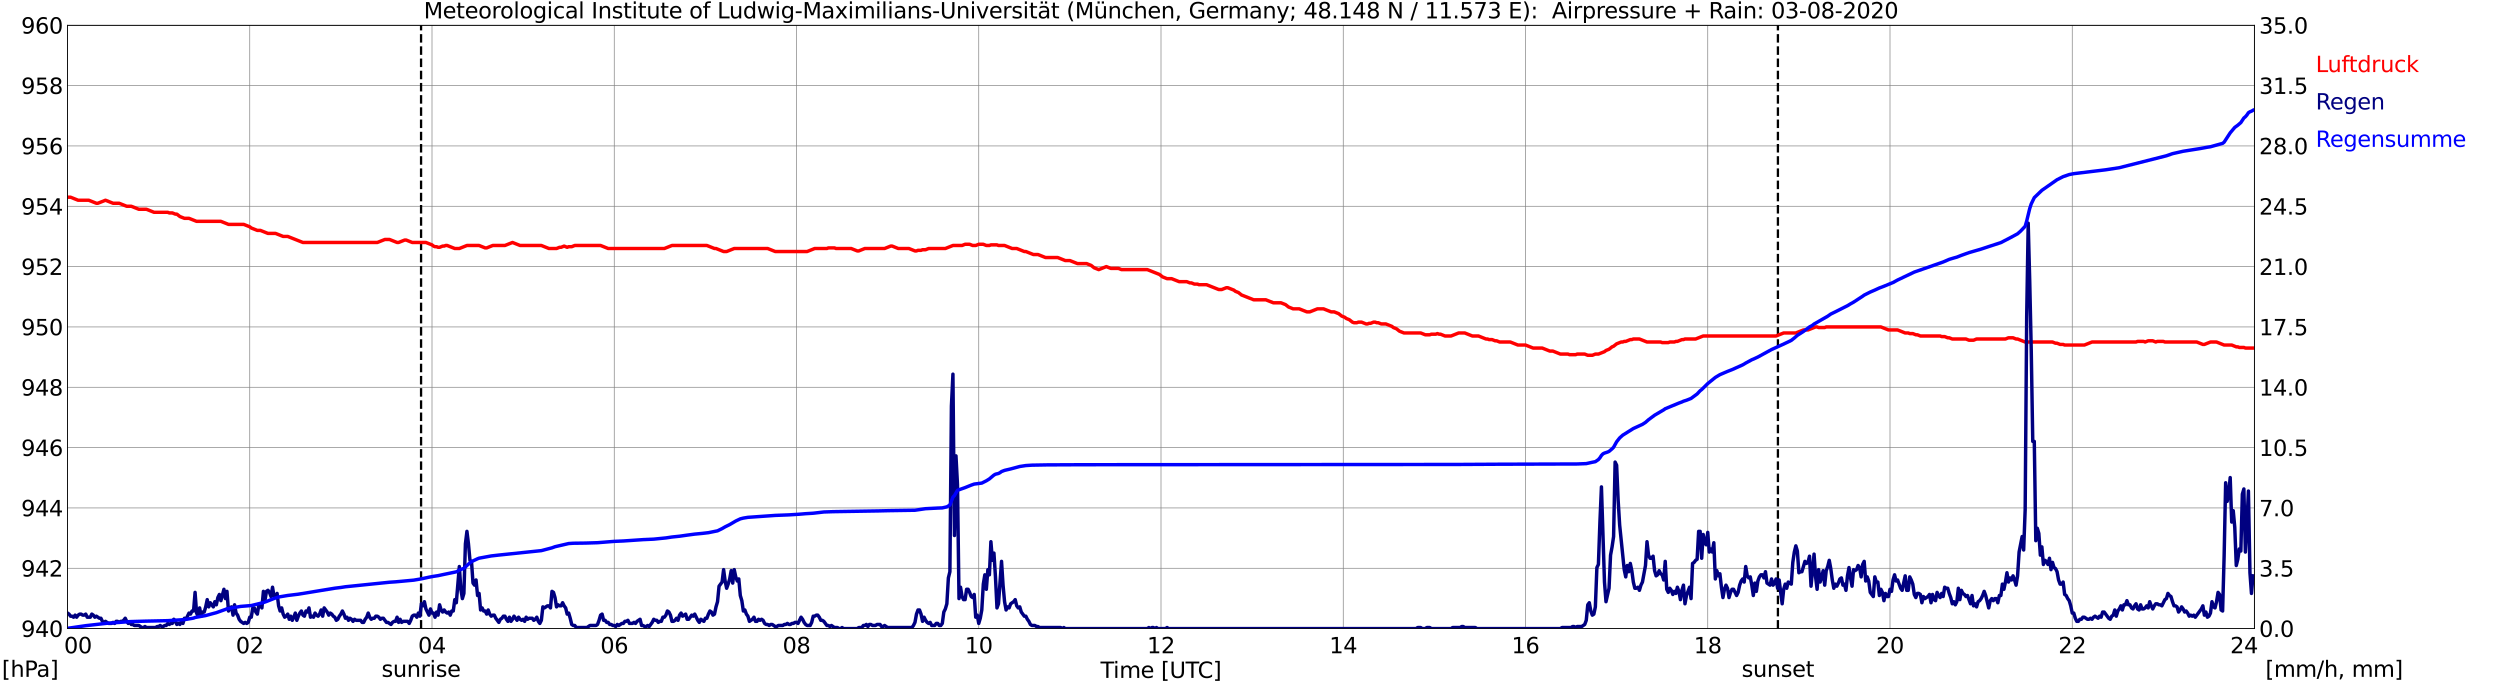 <?xml version="1.0" encoding="utf-8" standalone="no"?>
<!DOCTYPE svg PUBLIC "-//W3C//DTD SVG 1.1//EN"
  "http://www.w3.org/Graphics/SVG/1.1/DTD/svg11.dtd">
<svg xmlns:xlink="http://www.w3.org/1999/xlink" width="1085.4pt" height="296.64pt" viewBox="0 0 1085.4 296.64" xmlns="http://www.w3.org/2000/svg" version="1.1">
 <defs>
  <style type="text/css">*{stroke-linejoin: round; stroke-linecap: butt}</style>
 </defs>
 <g id="figure_1">
  <g id="patch_1">
   <path d="M 0 296.64 
L 1085.4 296.64 
L 1085.4 0 
L 0 0 
z
" style="fill: #ffffff"/>
  </g>
  <g id="axes_1">
   <g id="patch_2">
    <path d="M 29.306 272.909 
L 978.814 272.909 
L 978.814 10.976 
L 29.306 10.976 
z
" style="fill: #ffffff"/>
   </g>
   <g id="patch_3">
    <path d="M 978.814 272.909 
L 978.814 272.909 
L 978.814 10.976 
L 978.814 10.976 
z
" clip-path="url(#p6719e366b3)" style="fill: #d3d3d3; opacity: 0.25; stroke: #d3d3d3; stroke-linejoin: miter"/>
   </g>
   <g id="matplotlib.axis_1">
    <g id="xtick_1">
     <g id="line2d_1">
      <path d="M 29.306 272.909 
L 29.306 10.976 
" clip-path="url(#p6719e366b3)" style="fill: none; stroke: #808080; stroke-width: 0.3; stroke-linecap: square"/>
     </g>
     <g id="line2d_2"/>
     <g id="text_1">
      <!--    00 -->
      <g transform="translate(18.733 283.627) scale(0.095 -0.095)">
       <defs>
        <path id="DejaVuSans-20" transform="scale(0.016)"/>
        <path id="DejaVuSans-30" d="M 2034 4250 
Q 1547 4250 1301 3770 
Q 1056 3291 1056 2328 
Q 1056 1369 1301 889 
Q 1547 409 2034 409 
Q 2525 409 2770 889 
Q 3016 1369 3016 2328 
Q 3016 3291 2770 3770 
Q 2525 4250 2034 4250 
z
M 2034 4750 
Q 2819 4750 3233 4129 
Q 3647 3509 3647 2328 
Q 3647 1150 3233 529 
Q 2819 -91 2034 -91 
Q 1250 -91 836 529 
Q 422 1150 422 2328 
Q 422 3509 836 4129 
Q 1250 4750 2034 4750 
z
" transform="scale(0.016)"/>
       </defs>
       <use xlink:href="#DejaVuSans-20"/>
       <use xlink:href="#DejaVuSans-20" transform="translate(31.787 0)"/>
       <use xlink:href="#DejaVuSans-20" transform="translate(63.574 0)"/>
       <use xlink:href="#DejaVuSans-30" transform="translate(95.361 0)"/>
       <use xlink:href="#DejaVuSans-30" transform="translate(158.984 0)"/>
      </g>
     </g>
    </g>
    <g id="xtick_2">
     <g id="line2d_3">
      <path d="M 108.431 272.909 
L 108.431 10.976 
" clip-path="url(#p6719e366b3)" style="fill: none; stroke: #808080; stroke-width: 0.3; stroke-linecap: square"/>
     </g>
     <g id="line2d_4"/>
     <g id="text_2">
      <!-- 02 -->
      <g transform="translate(102.387 283.627) scale(0.095 -0.095)">
       <defs>
        <path id="DejaVuSans-32" d="M 1228 531 
L 3431 531 
L 3431 0 
L 469 0 
L 469 531 
Q 828 903 1448 1529 
Q 2069 2156 2228 2338 
Q 2531 2678 2651 2914 
Q 2772 3150 2772 3378 
Q 2772 3750 2511 3984 
Q 2250 4219 1831 4219 
Q 1534 4219 1204 4116 
Q 875 4013 500 3803 
L 500 4441 
Q 881 4594 1212 4672 
Q 1544 4750 1819 4750 
Q 2544 4750 2975 4387 
Q 3406 4025 3406 3419 
Q 3406 3131 3298 2873 
Q 3191 2616 2906 2266 
Q 2828 2175 2409 1742 
Q 1991 1309 1228 531 
z
" transform="scale(0.016)"/>
       </defs>
       <use xlink:href="#DejaVuSans-30"/>
       <use xlink:href="#DejaVuSans-32" transform="translate(63.623 0)"/>
      </g>
     </g>
    </g>
    <g id="xtick_3">
     <g id="line2d_5">
      <path d="M 187.557 272.909 
L 187.557 10.976 
" clip-path="url(#p6719e366b3)" style="fill: none; stroke: #808080; stroke-width: 0.3; stroke-linecap: square"/>
     </g>
     <g id="line2d_6"/>
     <g id="text_3">
      <!-- 04 -->
      <g transform="translate(181.513 283.627) scale(0.095 -0.095)">
       <defs>
        <path id="DejaVuSans-34" d="M 2419 4116 
L 825 1625 
L 2419 1625 
L 2419 4116 
z
M 2253 4666 
L 3047 4666 
L 3047 1625 
L 3713 1625 
L 3713 1100 
L 3047 1100 
L 3047 0 
L 2419 0 
L 2419 1100 
L 313 1100 
L 313 1709 
L 2253 4666 
z
" transform="scale(0.016)"/>
       </defs>
       <use xlink:href="#DejaVuSans-30"/>
       <use xlink:href="#DejaVuSans-34" transform="translate(63.623 0)"/>
      </g>
     </g>
    </g>
    <g id="xtick_4">
     <g id="line2d_7">
      <path d="M 266.683 272.909 
L 266.683 10.976 
" clip-path="url(#p6719e366b3)" style="fill: none; stroke: #808080; stroke-width: 0.3; stroke-linecap: square"/>
     </g>
     <g id="line2d_8"/>
     <g id="text_4">
      <!-- 06 -->
      <g transform="translate(260.638 283.627) scale(0.095 -0.095)">
       <defs>
        <path id="DejaVuSans-36" d="M 2113 2584 
Q 1688 2584 1439 2293 
Q 1191 2003 1191 1497 
Q 1191 994 1439 701 
Q 1688 409 2113 409 
Q 2538 409 2786 701 
Q 3034 994 3034 1497 
Q 3034 2003 2786 2293 
Q 2538 2584 2113 2584 
z
M 3366 4563 
L 3366 3988 
Q 3128 4100 2886 4159 
Q 2644 4219 2406 4219 
Q 1781 4219 1451 3797 
Q 1122 3375 1075 2522 
Q 1259 2794 1537 2939 
Q 1816 3084 2150 3084 
Q 2853 3084 3261 2657 
Q 3669 2231 3669 1497 
Q 3669 778 3244 343 
Q 2819 -91 2113 -91 
Q 1303 -91 875 529 
Q 447 1150 447 2328 
Q 447 3434 972 4092 
Q 1497 4750 2381 4750 
Q 2619 4750 2861 4703 
Q 3103 4656 3366 4563 
z
" transform="scale(0.016)"/>
       </defs>
       <use xlink:href="#DejaVuSans-30"/>
       <use xlink:href="#DejaVuSans-36" transform="translate(63.623 0)"/>
      </g>
     </g>
    </g>
    <g id="xtick_5">
     <g id="line2d_9">
      <path d="M 345.808 272.909 
L 345.808 10.976 
" clip-path="url(#p6719e366b3)" style="fill: none; stroke: #808080; stroke-width: 0.3; stroke-linecap: square"/>
     </g>
     <g id="line2d_10"/>
     <g id="text_5">
      <!-- 08 -->
      <g transform="translate(339.764 283.627) scale(0.095 -0.095)">
       <defs>
        <path id="DejaVuSans-38" d="M 2034 2216 
Q 1584 2216 1326 1975 
Q 1069 1734 1069 1313 
Q 1069 891 1326 650 
Q 1584 409 2034 409 
Q 2484 409 2743 651 
Q 3003 894 3003 1313 
Q 3003 1734 2745 1975 
Q 2488 2216 2034 2216 
z
M 1403 2484 
Q 997 2584 770 2862 
Q 544 3141 544 3541 
Q 544 4100 942 4425 
Q 1341 4750 2034 4750 
Q 2731 4750 3128 4425 
Q 3525 4100 3525 3541 
Q 3525 3141 3298 2862 
Q 3072 2584 2669 2484 
Q 3125 2378 3379 2068 
Q 3634 1759 3634 1313 
Q 3634 634 3220 271 
Q 2806 -91 2034 -91 
Q 1263 -91 848 271 
Q 434 634 434 1313 
Q 434 1759 690 2068 
Q 947 2378 1403 2484 
z
M 1172 3481 
Q 1172 3119 1398 2916 
Q 1625 2713 2034 2713 
Q 2441 2713 2670 2916 
Q 2900 3119 2900 3481 
Q 2900 3844 2670 4047 
Q 2441 4250 2034 4250 
Q 1625 4250 1398 4047 
Q 1172 3844 1172 3481 
z
" transform="scale(0.016)"/>
       </defs>
       <use xlink:href="#DejaVuSans-30"/>
       <use xlink:href="#DejaVuSans-38" transform="translate(63.623 0)"/>
      </g>
     </g>
    </g>
    <g id="xtick_6">
     <g id="line2d_11">
      <path d="M 424.934 272.909 
L 424.934 10.976 
" clip-path="url(#p6719e366b3)" style="fill: none; stroke: #808080; stroke-width: 0.3; stroke-linecap: square"/>
     </g>
     <g id="line2d_12"/>
     <g id="text_6">
      <!-- 10 -->
      <g transform="translate(418.89 283.627) scale(0.095 -0.095)">
       <defs>
        <path id="DejaVuSans-31" d="M 794 531 
L 1825 531 
L 1825 4091 
L 703 3866 
L 703 4441 
L 1819 4666 
L 2450 4666 
L 2450 531 
L 3481 531 
L 3481 0 
L 794 0 
L 794 531 
z
" transform="scale(0.016)"/>
       </defs>
       <use xlink:href="#DejaVuSans-31"/>
       <use xlink:href="#DejaVuSans-30" transform="translate(63.623 0)"/>
      </g>
     </g>
    </g>
    <g id="xtick_7">
     <g id="line2d_13">
      <path d="M 504.06 272.909 
L 504.06 10.976 
" clip-path="url(#p6719e366b3)" style="fill: none; stroke: #808080; stroke-width: 0.3; stroke-linecap: square"/>
     </g>
     <g id="line2d_14"/>
     <g id="text_7">
      <!-- 12 -->
      <g transform="translate(498.015 283.627) scale(0.095 -0.095)">
       <use xlink:href="#DejaVuSans-31"/>
       <use xlink:href="#DejaVuSans-32" transform="translate(63.623 0)"/>
      </g>
     </g>
    </g>
    <g id="xtick_8">
     <g id="line2d_15">
      <path d="M 583.185 272.909 
L 583.185 10.976 
" clip-path="url(#p6719e366b3)" style="fill: none; stroke: #808080; stroke-width: 0.3; stroke-linecap: square"/>
     </g>
     <g id="line2d_16"/>
     <g id="text_8">
      <!-- 14 -->
      <g transform="translate(577.141 283.627) scale(0.095 -0.095)">
       <use xlink:href="#DejaVuSans-31"/>
       <use xlink:href="#DejaVuSans-34" transform="translate(63.623 0)"/>
      </g>
     </g>
    </g>
    <g id="xtick_9">
     <g id="line2d_17">
      <path d="M 662.311 272.909 
L 662.311 10.976 
" clip-path="url(#p6719e366b3)" style="fill: none; stroke: #808080; stroke-width: 0.3; stroke-linecap: square"/>
     </g>
     <g id="line2d_18"/>
     <g id="text_9">
      <!-- 16 -->
      <g transform="translate(656.267 283.627) scale(0.095 -0.095)">
       <use xlink:href="#DejaVuSans-31"/>
       <use xlink:href="#DejaVuSans-36" transform="translate(63.623 0)"/>
      </g>
     </g>
    </g>
    <g id="xtick_10">
     <g id="line2d_19">
      <path d="M 741.437 272.909 
L 741.437 10.976 
" clip-path="url(#p6719e366b3)" style="fill: none; stroke: #808080; stroke-width: 0.3; stroke-linecap: square"/>
     </g>
     <g id="line2d_20"/>
     <g id="text_10">
      <!-- 18 -->
      <g transform="translate(735.392 283.627) scale(0.095 -0.095)">
       <use xlink:href="#DejaVuSans-31"/>
       <use xlink:href="#DejaVuSans-38" transform="translate(63.623 0)"/>
      </g>
     </g>
    </g>
    <g id="xtick_11">
     <g id="line2d_21">
      <path d="M 820.562 272.909 
L 820.562 10.976 
" clip-path="url(#p6719e366b3)" style="fill: none; stroke: #808080; stroke-width: 0.3; stroke-linecap: square"/>
     </g>
     <g id="line2d_22"/>
     <g id="text_11">
      <!-- 20 -->
      <g transform="translate(814.518 283.627) scale(0.095 -0.095)">
       <use xlink:href="#DejaVuSans-32"/>
       <use xlink:href="#DejaVuSans-30" transform="translate(63.623 0)"/>
      </g>
     </g>
    </g>
    <g id="xtick_12">
     <g id="line2d_23">
      <path d="M 899.688 272.909 
L 899.688 10.976 
" clip-path="url(#p6719e366b3)" style="fill: none; stroke: #808080; stroke-width: 0.3; stroke-linecap: square"/>
     </g>
     <g id="line2d_24"/>
     <g id="text_12">
      <!-- 22 -->
      <g transform="translate(893.644 283.627) scale(0.095 -0.095)">
       <use xlink:href="#DejaVuSans-32"/>
       <use xlink:href="#DejaVuSans-32" transform="translate(63.623 0)"/>
      </g>
     </g>
    </g>
    <g id="xtick_13">
     <g id="line2d_25">
      <path d="M 978.814 272.909 
L 978.814 10.976 
" clip-path="url(#p6719e366b3)" style="fill: none; stroke: #808080; stroke-width: 0.3; stroke-linecap: square"/>
     </g>
     <g id="line2d_26"/>
     <g id="text_13">
      <!-- 24    -->
      <g transform="translate(968.241 283.627) scale(0.095 -0.095)">
       <use xlink:href="#DejaVuSans-32"/>
       <use xlink:href="#DejaVuSans-34" transform="translate(63.623 0)"/>
       <use xlink:href="#DejaVuSans-20" transform="translate(127.246 0)"/>
       <use xlink:href="#DejaVuSans-20" transform="translate(159.033 0)"/>
       <use xlink:href="#DejaVuSans-20" transform="translate(190.82 0)"/>
      </g>
     </g>
    </g>
    <g id="text_14">
     <!-- Time [UTC] -->
     <g transform="translate(477.806 294.322) scale(0.095 -0.095)">
      <defs>
       <path id="DejaVuSans-54" d="M -19 4666 
L 3928 4666 
L 3928 4134 
L 2272 4134 
L 2272 0 
L 1638 0 
L 1638 4134 
L -19 4134 
L -19 4666 
z
" transform="scale(0.016)"/>
       <path id="DejaVuSans-69" d="M 603 3500 
L 1178 3500 
L 1178 0 
L 603 0 
L 603 3500 
z
M 603 4863 
L 1178 4863 
L 1178 4134 
L 603 4134 
L 603 4863 
z
" transform="scale(0.016)"/>
       <path id="DejaVuSans-6d" d="M 3328 2828 
Q 3544 3216 3844 3400 
Q 4144 3584 4550 3584 
Q 5097 3584 5394 3201 
Q 5691 2819 5691 2113 
L 5691 0 
L 5113 0 
L 5113 2094 
Q 5113 2597 4934 2840 
Q 4756 3084 4391 3084 
Q 3944 3084 3684 2787 
Q 3425 2491 3425 1978 
L 3425 0 
L 2847 0 
L 2847 2094 
Q 2847 2600 2669 2842 
Q 2491 3084 2119 3084 
Q 1678 3084 1418 2786 
Q 1159 2488 1159 1978 
L 1159 0 
L 581 0 
L 581 3500 
L 1159 3500 
L 1159 2956 
Q 1356 3278 1631 3431 
Q 1906 3584 2284 3584 
Q 2666 3584 2933 3390 
Q 3200 3197 3328 2828 
z
" transform="scale(0.016)"/>
       <path id="DejaVuSans-65" d="M 3597 1894 
L 3597 1613 
L 953 1613 
Q 991 1019 1311 708 
Q 1631 397 2203 397 
Q 2534 397 2845 478 
Q 3156 559 3463 722 
L 3463 178 
Q 3153 47 2828 -22 
Q 2503 -91 2169 -91 
Q 1331 -91 842 396 
Q 353 884 353 1716 
Q 353 2575 817 3079 
Q 1281 3584 2069 3584 
Q 2775 3584 3186 3129 
Q 3597 2675 3597 1894 
z
M 3022 2063 
Q 3016 2534 2758 2815 
Q 2500 3097 2075 3097 
Q 1594 3097 1305 2825 
Q 1016 2553 972 2059 
L 3022 2063 
z
" transform="scale(0.016)"/>
       <path id="DejaVuSans-5b" d="M 550 4863 
L 1875 4863 
L 1875 4416 
L 1125 4416 
L 1125 -397 
L 1875 -397 
L 1875 -844 
L 550 -844 
L 550 4863 
z
" transform="scale(0.016)"/>
       <path id="DejaVuSans-55" d="M 556 4666 
L 1191 4666 
L 1191 1831 
Q 1191 1081 1462 751 
Q 1734 422 2344 422 
Q 2950 422 3222 751 
Q 3494 1081 3494 1831 
L 3494 4666 
L 4128 4666 
L 4128 1753 
Q 4128 841 3676 375 
Q 3225 -91 2344 -91 
Q 1459 -91 1007 375 
Q 556 841 556 1753 
L 556 4666 
z
" transform="scale(0.016)"/>
       <path id="DejaVuSans-43" d="M 4122 4306 
L 4122 3641 
Q 3803 3938 3442 4084 
Q 3081 4231 2675 4231 
Q 1875 4231 1450 3742 
Q 1025 3253 1025 2328 
Q 1025 1406 1450 917 
Q 1875 428 2675 428 
Q 3081 428 3442 575 
Q 3803 722 4122 1019 
L 4122 359 
Q 3791 134 3420 21 
Q 3050 -91 2638 -91 
Q 1578 -91 968 557 
Q 359 1206 359 2328 
Q 359 3453 968 4101 
Q 1578 4750 2638 4750 
Q 3056 4750 3426 4639 
Q 3797 4528 4122 4306 
z
" transform="scale(0.016)"/>
       <path id="DejaVuSans-5d" d="M 1947 4863 
L 1947 -844 
L 622 -844 
L 622 -397 
L 1369 -397 
L 1369 4416 
L 622 4416 
L 622 4863 
L 1947 4863 
z
" transform="scale(0.016)"/>
      </defs>
      <use xlink:href="#DejaVuSans-54"/>
      <use xlink:href="#DejaVuSans-69" transform="translate(57.959 0)"/>
      <use xlink:href="#DejaVuSans-6d" transform="translate(85.742 0)"/>
      <use xlink:href="#DejaVuSans-65" transform="translate(183.154 0)"/>
      <use xlink:href="#DejaVuSans-20" transform="translate(244.678 0)"/>
      <use xlink:href="#DejaVuSans-5b" transform="translate(276.465 0)"/>
      <use xlink:href="#DejaVuSans-55" transform="translate(315.479 0)"/>
      <use xlink:href="#DejaVuSans-54" transform="translate(388.672 0)"/>
      <use xlink:href="#DejaVuSans-43" transform="translate(443.881 0)"/>
      <use xlink:href="#DejaVuSans-5d" transform="translate(513.705 0)"/>
     </g>
    </g>
   </g>
   <g id="matplotlib.axis_2">
    <g id="ytick_1">
     <g id="line2d_27">
      <path d="M 29.306 272.909 
L 978.814 272.909 
" clip-path="url(#p6719e366b3)" style="fill: none; stroke: #808080; stroke-width: 0.3; stroke-linecap: square"/>
     </g>
     <g id="line2d_28"/>
     <g id="text_15">
      <!-- 940 -->
      <g transform="translate(9.173 276.518) scale(0.095 -0.095)">
       <defs>
        <path id="DejaVuSans-39" d="M 703 97 
L 703 672 
Q 941 559 1184 500 
Q 1428 441 1663 441 
Q 2288 441 2617 861 
Q 2947 1281 2994 2138 
Q 2813 1869 2534 1725 
Q 2256 1581 1919 1581 
Q 1219 1581 811 2004 
Q 403 2428 403 3163 
Q 403 3881 828 4315 
Q 1253 4750 1959 4750 
Q 2769 4750 3195 4129 
Q 3622 3509 3622 2328 
Q 3622 1225 3098 567 
Q 2575 -91 1691 -91 
Q 1453 -91 1209 -44 
Q 966 3 703 97 
z
M 1959 2075 
Q 2384 2075 2632 2365 
Q 2881 2656 2881 3163 
Q 2881 3666 2632 3958 
Q 2384 4250 1959 4250 
Q 1534 4250 1286 3958 
Q 1038 3666 1038 3163 
Q 1038 2656 1286 2365 
Q 1534 2075 1959 2075 
z
" transform="scale(0.016)"/>
       </defs>
       <use xlink:href="#DejaVuSans-39"/>
       <use xlink:href="#DejaVuSans-34" transform="translate(63.623 0)"/>
       <use xlink:href="#DejaVuSans-30" transform="translate(127.246 0)"/>
      </g>
     </g>
    </g>
    <g id="ytick_2">
     <g id="line2d_29">
      <path d="M 29.306 246.715 
L 978.814 246.715 
" clip-path="url(#p6719e366b3)" style="fill: none; stroke: #808080; stroke-width: 0.3; stroke-linecap: square"/>
     </g>
     <g id="line2d_30"/>
     <g id="text_16">
      <!-- 942 -->
      <g transform="translate(9.173 250.325) scale(0.095 -0.095)">
       <use xlink:href="#DejaVuSans-39"/>
       <use xlink:href="#DejaVuSans-34" transform="translate(63.623 0)"/>
       <use xlink:href="#DejaVuSans-32" transform="translate(127.246 0)"/>
      </g>
     </g>
    </g>
    <g id="ytick_3">
     <g id="line2d_31">
      <path d="M 29.306 220.522 
L 978.814 220.522 
" clip-path="url(#p6719e366b3)" style="fill: none; stroke: #808080; stroke-width: 0.3; stroke-linecap: square"/>
     </g>
     <g id="line2d_32"/>
     <g id="text_17">
      <!-- 944 -->
      <g transform="translate(9.173 224.131) scale(0.095 -0.095)">
       <use xlink:href="#DejaVuSans-39"/>
       <use xlink:href="#DejaVuSans-34" transform="translate(63.623 0)"/>
       <use xlink:href="#DejaVuSans-34" transform="translate(127.246 0)"/>
      </g>
     </g>
    </g>
    <g id="ytick_4">
     <g id="line2d_33">
      <path d="M 29.306 194.329 
L 978.814 194.329 
" clip-path="url(#p6719e366b3)" style="fill: none; stroke: #808080; stroke-width: 0.3; stroke-linecap: square"/>
     </g>
     <g id="line2d_34"/>
     <g id="text_18">
      <!-- 946 -->
      <g transform="translate(9.173 197.938) scale(0.095 -0.095)">
       <use xlink:href="#DejaVuSans-39"/>
       <use xlink:href="#DejaVuSans-34" transform="translate(63.623 0)"/>
       <use xlink:href="#DejaVuSans-36" transform="translate(127.246 0)"/>
      </g>
     </g>
    </g>
    <g id="ytick_5">
     <g id="line2d_35">
      <path d="M 29.306 168.136 
L 978.814 168.136 
" clip-path="url(#p6719e366b3)" style="fill: none; stroke: #808080; stroke-width: 0.3; stroke-linecap: square"/>
     </g>
     <g id="line2d_36"/>
     <g id="text_19">
      <!-- 948 -->
      <g transform="translate(9.173 171.745) scale(0.095 -0.095)">
       <use xlink:href="#DejaVuSans-39"/>
       <use xlink:href="#DejaVuSans-34" transform="translate(63.623 0)"/>
       <use xlink:href="#DejaVuSans-38" transform="translate(127.246 0)"/>
      </g>
     </g>
    </g>
    <g id="ytick_6">
     <g id="line2d_37">
      <path d="M 29.306 141.942 
L 978.814 141.942 
" clip-path="url(#p6719e366b3)" style="fill: none; stroke: #808080; stroke-width: 0.3; stroke-linecap: square"/>
     </g>
     <g id="line2d_38"/>
     <g id="text_20">
      <!-- 950 -->
      <g transform="translate(9.173 145.551) scale(0.095 -0.095)">
       <defs>
        <path id="DejaVuSans-35" d="M 691 4666 
L 3169 4666 
L 3169 4134 
L 1269 4134 
L 1269 2991 
Q 1406 3038 1543 3061 
Q 1681 3084 1819 3084 
Q 2600 3084 3056 2656 
Q 3513 2228 3513 1497 
Q 3513 744 3044 326 
Q 2575 -91 1722 -91 
Q 1428 -91 1123 -41 
Q 819 9 494 109 
L 494 744 
Q 775 591 1075 516 
Q 1375 441 1709 441 
Q 2250 441 2565 725 
Q 2881 1009 2881 1497 
Q 2881 1984 2565 2268 
Q 2250 2553 1709 2553 
Q 1456 2553 1204 2497 
Q 953 2441 691 2322 
L 691 4666 
z
" transform="scale(0.016)"/>
       </defs>
       <use xlink:href="#DejaVuSans-39"/>
       <use xlink:href="#DejaVuSans-35" transform="translate(63.623 0)"/>
       <use xlink:href="#DejaVuSans-30" transform="translate(127.246 0)"/>
      </g>
     </g>
    </g>
    <g id="ytick_7">
     <g id="line2d_39">
      <path d="M 29.306 115.749 
L 978.814 115.749 
" clip-path="url(#p6719e366b3)" style="fill: none; stroke: #808080; stroke-width: 0.3; stroke-linecap: square"/>
     </g>
     <g id="line2d_40"/>
     <g id="text_21">
      <!-- 952 -->
      <g transform="translate(9.173 119.358) scale(0.095 -0.095)">
       <use xlink:href="#DejaVuSans-39"/>
       <use xlink:href="#DejaVuSans-35" transform="translate(63.623 0)"/>
       <use xlink:href="#DejaVuSans-32" transform="translate(127.246 0)"/>
      </g>
     </g>
    </g>
    <g id="ytick_8">
     <g id="line2d_41">
      <path d="M 29.306 89.556 
L 978.814 89.556 
" clip-path="url(#p6719e366b3)" style="fill: none; stroke: #808080; stroke-width: 0.3; stroke-linecap: square"/>
     </g>
     <g id="line2d_42"/>
     <g id="text_22">
      <!-- 954 -->
      <g transform="translate(9.173 93.165) scale(0.095 -0.095)">
       <use xlink:href="#DejaVuSans-39"/>
       <use xlink:href="#DejaVuSans-35" transform="translate(63.623 0)"/>
       <use xlink:href="#DejaVuSans-34" transform="translate(127.246 0)"/>
      </g>
     </g>
    </g>
    <g id="ytick_9">
     <g id="line2d_43">
      <path d="M 29.306 63.362 
L 978.814 63.362 
" clip-path="url(#p6719e366b3)" style="fill: none; stroke: #808080; stroke-width: 0.3; stroke-linecap: square"/>
     </g>
     <g id="line2d_44"/>
     <g id="text_23">
      <!-- 956 -->
      <g transform="translate(9.173 66.972) scale(0.095 -0.095)">
       <use xlink:href="#DejaVuSans-39"/>
       <use xlink:href="#DejaVuSans-35" transform="translate(63.623 0)"/>
       <use xlink:href="#DejaVuSans-36" transform="translate(127.246 0)"/>
      </g>
     </g>
    </g>
    <g id="ytick_10">
     <g id="line2d_45">
      <path d="M 29.306 37.169 
L 978.814 37.169 
" clip-path="url(#p6719e366b3)" style="fill: none; stroke: #808080; stroke-width: 0.3; stroke-linecap: square"/>
     </g>
     <g id="line2d_46"/>
     <g id="text_24">
      <!-- 958 -->
      <g transform="translate(9.173 40.778) scale(0.095 -0.095)">
       <use xlink:href="#DejaVuSans-39"/>
       <use xlink:href="#DejaVuSans-35" transform="translate(63.623 0)"/>
       <use xlink:href="#DejaVuSans-38" transform="translate(127.246 0)"/>
      </g>
     </g>
    </g>
    <g id="ytick_11">
     <g id="line2d_47">
      <path d="M 29.306 10.976 
L 978.814 10.976 
" clip-path="url(#p6719e366b3)" style="fill: none; stroke: #808080; stroke-width: 0.3; stroke-linecap: square"/>
     </g>
     <g id="line2d_48"/>
     <g id="text_25">
      <!-- 960 -->
      <g transform="translate(9.173 14.585) scale(0.095 -0.095)">
       <use xlink:href="#DejaVuSans-39"/>
       <use xlink:href="#DejaVuSans-36" transform="translate(63.623 0)"/>
       <use xlink:href="#DejaVuSans-30" transform="translate(127.246 0)"/>
      </g>
     </g>
    </g>
   </g>
   <g id="line2d_49">
    <path d="M 182.81 272.909 
L 182.81 10.976 
" clip-path="url(#p6719e366b3)" style="fill: none; stroke-dasharray: 3.7,1.6; stroke-dashoffset: 0; stroke: #000000"/>
   </g>
   <g id="line2d_50">
    <path d="M 771.9 272.909 
L 771.9 10.976 
" clip-path="url(#p6719e366b3)" style="fill: none; stroke-dasharray: 3.7,1.6; stroke-dashoffset: 0; stroke: #000000"/>
   </g>
   <g id="line2d_51">
    <path d="M 29.306 85.627 
L 30.625 85.627 
L 33.921 86.936 
L 38.537 86.936 
L 41.834 88.246 
L 42.493 88.246 
L 45.79 86.936 
L 49.087 88.246 
L 51.725 88.246 
L 55.022 89.556 
L 57 89.556 
L 60.297 90.865 
L 63.594 90.865 
L 66.89 92.175 
L 72.825 92.175 
L 73.484 92.437 
L 74.803 92.437 
L 76.122 92.961 
L 76.781 92.961 
L 78.1 94.008 
L 80.078 94.794 
L 82.056 94.794 
L 85.353 96.104 
L 95.903 96.104 
L 99.2 97.414 
L 105.794 97.414 
L 108.431 98.461 
L 109.091 98.985 
L 111.728 100.033 
L 113.047 100.033 
L 116.344 101.343 
L 119.641 101.343 
L 122.938 102.652 
L 124.916 102.652 
L 131.51 105.272 
L 163.819 105.272 
L 167.116 103.962 
L 169.094 103.962 
L 172.391 105.272 
L 173.051 105.272 
L 175.688 104.224 
L 176.348 104.224 
L 178.985 105.272 
L 184.92 105.272 
L 187.557 106.319 
L 188.216 106.843 
L 188.876 107.105 
L 189.535 107.105 
L 190.195 107.367 
L 190.854 107.367 
L 192.173 106.843 
L 192.832 106.843 
L 193.492 106.581 
L 194.151 106.581 
L 197.448 107.891 
L 199.426 107.891 
L 202.723 106.581 
L 207.998 106.581 
L 210.635 107.629 
L 211.295 107.629 
L 213.932 106.581 
L 219.207 106.581 
L 222.504 105.272 
L 225.801 106.581 
L 235.033 106.581 
L 238.329 107.891 
L 241.626 107.891 
L 242.945 107.367 
L 243.604 107.367 
L 244.923 106.843 
L 246.242 107.367 
L 246.901 107.105 
L 248.22 107.105 
L 249.539 106.581 
L 260.748 106.581 
L 264.045 107.891 
L 288.442 107.891 
L 291.739 106.581 
L 306.905 106.581 
L 310.202 107.891 
L 310.861 107.891 
L 314.158 109.201 
L 315.477 109.201 
L 318.774 107.891 
L 333.28 107.891 
L 336.577 109.201 
L 350.424 109.201 
L 353.721 107.891 
L 358.996 107.891 
L 359.655 107.629 
L 362.293 107.629 
L 362.952 107.891 
L 369.546 107.891 
L 372.184 108.939 
L 372.843 108.939 
L 375.481 107.891 
L 384.053 107.891 
L 386.69 106.843 
L 387.349 106.843 
L 389.987 107.891 
L 394.603 107.891 
L 397.24 108.939 
L 397.899 108.939 
L 398.559 108.677 
L 399.878 108.677 
L 400.537 108.415 
L 401.856 108.415 
L 403.175 107.891 
L 410.428 107.891 
L 413.725 106.581 
L 417.681 106.581 
L 419 106.057 
L 420.978 106.057 
L 422.297 106.581 
L 423.615 106.581 
L 424.934 106.057 
L 426.912 106.057 
L 428.231 106.581 
L 429.55 106.581 
L 430.209 106.319 
L 432.847 106.319 
L 433.506 106.581 
L 436.144 106.581 
L 439.44 107.891 
L 441.419 107.891 
L 444.716 109.201 
L 445.375 109.201 
L 448.672 110.51 
L 450.65 110.51 
L 453.947 111.82 
L 459.222 111.82 
L 462.519 113.13 
L 464.497 113.13 
L 467.794 114.439 
L 471.75 114.439 
L 473.728 115.225 
L 475.047 116.273 
L 477.025 117.059 
L 480.322 115.749 
L 482.3 116.535 
L 485.597 116.535 
L 486.916 117.059 
L 498.125 117.059 
L 503.4 119.154 
L 504.719 120.202 
L 506.697 120.988 
L 508.675 120.988 
L 511.972 122.297 
L 515.269 122.297 
L 516.588 122.821 
L 517.247 122.821 
L 518.566 123.345 
L 519.885 123.345 
L 520.544 123.607 
L 523.841 123.607 
L 529.116 125.702 
L 530.435 125.702 
L 532.413 124.917 
L 533.073 124.917 
L 535.71 125.964 
L 536.369 126.488 
L 537.688 127.012 
L 539.007 128.06 
L 544.282 130.155 
L 549.557 130.155 
L 552.854 131.465 
L 556.151 131.465 
L 558.129 132.251 
L 559.448 133.298 
L 561.426 134.084 
L 564.063 134.084 
L 567.36 135.394 
L 568.679 135.394 
L 571.976 134.084 
L 574.613 134.084 
L 577.91 135.394 
L 579.229 135.394 
L 581.207 136.18 
L 582.526 137.227 
L 583.845 137.751 
L 584.504 138.275 
L 585.823 138.799 
L 587.142 139.847 
L 587.801 140.109 
L 589.12 140.109 
L 589.779 139.847 
L 591.098 139.847 
L 593.076 140.633 
L 593.736 140.633 
L 594.395 140.371 
L 595.054 140.371 
L 596.373 139.847 
L 597.032 139.847 
L 597.692 140.109 
L 598.351 140.109 
L 599.67 140.633 
L 601.648 140.633 
L 604.286 141.68 
L 604.945 142.204 
L 606.264 142.728 
L 607.582 143.776 
L 609.561 144.562 
L 616.814 144.562 
L 618.792 145.347 
L 620.77 145.347 
L 621.429 145.085 
L 623.408 145.085 
L 624.067 144.824 
L 624.726 145.085 
L 625.386 145.085 
L 627.364 145.871 
L 630.001 145.871 
L 633.298 144.562 
L 635.936 144.562 
L 639.233 145.871 
L 641.87 145.871 
L 645.167 147.181 
L 645.827 147.181 
L 646.486 147.443 
L 647.805 147.443 
L 649.123 147.967 
L 649.783 147.967 
L 651.102 148.491 
L 655.717 148.491 
L 659.014 149.8 
L 662.311 149.8 
L 665.608 151.11 
L 669.564 151.11 
L 672.861 152.42 
L 674.18 152.42 
L 677.477 153.729 
L 680.774 153.729 
L 681.433 153.991 
L 684.071 153.991 
L 684.73 153.729 
L 688.027 153.729 
L 689.346 154.253 
L 691.324 154.253 
L 692.643 153.729 
L 693.961 153.729 
L 696.599 152.681 
L 697.258 152.158 
L 698.577 151.634 
L 699.896 150.586 
L 700.555 150.324 
L 701.874 149.276 
L 703.852 148.491 
L 704.511 148.491 
L 705.171 148.229 
L 705.83 148.229 
L 707.808 147.443 
L 708.468 147.443 
L 709.127 147.181 
L 711.765 147.181 
L 715.062 148.491 
L 720.996 148.491 
L 721.655 148.753 
L 724.293 148.753 
L 724.952 148.491 
L 726.93 148.491 
L 727.59 148.229 
L 728.249 148.229 
L 730.227 147.443 
L 730.887 147.443 
L 731.546 147.181 
L 736.162 147.181 
L 739.459 145.871 
L 771.109 145.871 
L 774.406 144.562 
L 779.681 144.562 
L 782.978 143.252 
L 784.956 143.252 
L 788.253 141.942 
L 788.912 141.942 
L 789.572 142.204 
L 792.209 142.204 
L 792.868 141.942 
L 816.606 141.942 
L 819.903 143.252 
L 823.859 143.252 
L 827.156 144.562 
L 828.475 144.562 
L 829.134 144.824 
L 830.453 144.824 
L 831.772 145.347 
L 832.431 145.347 
L 833.75 145.871 
L 842.322 145.871 
L 842.981 146.133 
L 844.3 146.133 
L 845.619 146.657 
L 846.278 146.657 
L 847.597 147.181 
L 853.531 147.181 
L 854.85 147.705 
L 856.828 147.705 
L 858.147 147.181 
L 870.675 147.181 
L 871.994 146.657 
L 873.972 146.657 
L 875.291 147.181 
L 875.95 147.181 
L 879.247 148.491 
L 891.116 148.491 
L 892.435 149.014 
L 893.094 149.014 
L 894.413 149.538 
L 895.732 149.538 
L 896.391 149.8 
L 904.963 149.8 
L 908.26 148.491 
L 927.382 148.491 
L 928.041 148.229 
L 930.679 148.229 
L 931.338 148.491 
L 932.657 147.967 
L 934.635 147.967 
L 935.954 148.491 
L 936.613 148.229 
L 939.251 148.229 
L 939.91 148.491 
L 953.757 148.491 
L 956.395 149.538 
L 957.054 149.538 
L 959.692 148.491 
L 962.329 148.491 
L 965.626 149.8 
L 968.923 149.8 
L 970.901 150.586 
L 971.561 150.586 
L 972.22 150.848 
L 974.198 150.848 
L 974.857 151.11 
L 978.154 151.11 
L 978.154 151.11 
" clip-path="url(#p6719e366b3)" style="fill: none; stroke: #ff0000; stroke-width: 1.5; stroke-linecap: square"/>
   </g>
   <g id="patch_4">
    <path d="M 29.306 272.909 
L 29.306 10.976 
" style="fill: none; stroke: #000000; stroke-width: 0.3; stroke-linejoin: miter; stroke-linecap: square"/>
   </g>
   <g id="patch_5">
    <path d="M 978.814 272.909 
L 978.814 10.976 
" style="fill: none; stroke: #000000; stroke-width: 0.3; stroke-linejoin: miter; stroke-linecap: square"/>
   </g>
   <g id="patch_6">
    <path d="M 29.306 272.909 
L 978.814 272.909 
" style="fill: none; stroke: #000000; stroke-width: 0.3; stroke-linejoin: miter; stroke-linecap: square"/>
   </g>
   <g id="patch_7">
    <path d="M 29.306 10.976 
L 978.814 10.976 
" style="fill: none; stroke: #000000; stroke-width: 0.3; stroke-linejoin: miter; stroke-linecap: square"/>
   </g>
   <g id="text_26">
    <!-- sunrise -->
    <g transform="translate(165.645 293.863) scale(0.095 -0.095)">
     <defs>
      <path id="DejaVuSans-73" d="M 2834 3397 
L 2834 2853 
Q 2591 2978 2328 3040 
Q 2066 3103 1784 3103 
Q 1356 3103 1142 2972 
Q 928 2841 928 2578 
Q 928 2378 1081 2264 
Q 1234 2150 1697 2047 
L 1894 2003 
Q 2506 1872 2764 1633 
Q 3022 1394 3022 966 
Q 3022 478 2636 193 
Q 2250 -91 1575 -91 
Q 1294 -91 989 -36 
Q 684 19 347 128 
L 347 722 
Q 666 556 975 473 
Q 1284 391 1588 391 
Q 1994 391 2212 530 
Q 2431 669 2431 922 
Q 2431 1156 2273 1281 
Q 2116 1406 1581 1522 
L 1381 1569 
Q 847 1681 609 1914 
Q 372 2147 372 2553 
Q 372 3047 722 3315 
Q 1072 3584 1716 3584 
Q 2034 3584 2315 3537 
Q 2597 3491 2834 3397 
z
" transform="scale(0.016)"/>
      <path id="DejaVuSans-75" d="M 544 1381 
L 544 3500 
L 1119 3500 
L 1119 1403 
Q 1119 906 1312 657 
Q 1506 409 1894 409 
Q 2359 409 2629 706 
Q 2900 1003 2900 1516 
L 2900 3500 
L 3475 3500 
L 3475 0 
L 2900 0 
L 2900 538 
Q 2691 219 2414 64 
Q 2138 -91 1772 -91 
Q 1169 -91 856 284 
Q 544 659 544 1381 
z
M 1991 3584 
L 1991 3584 
z
" transform="scale(0.016)"/>
      <path id="DejaVuSans-6e" d="M 3513 2113 
L 3513 0 
L 2938 0 
L 2938 2094 
Q 2938 2591 2744 2837 
Q 2550 3084 2163 3084 
Q 1697 3084 1428 2787 
Q 1159 2491 1159 1978 
L 1159 0 
L 581 0 
L 581 3500 
L 1159 3500 
L 1159 2956 
Q 1366 3272 1645 3428 
Q 1925 3584 2291 3584 
Q 2894 3584 3203 3211 
Q 3513 2838 3513 2113 
z
" transform="scale(0.016)"/>
      <path id="DejaVuSans-72" d="M 2631 2963 
Q 2534 3019 2420 3045 
Q 2306 3072 2169 3072 
Q 1681 3072 1420 2755 
Q 1159 2438 1159 1844 
L 1159 0 
L 581 0 
L 581 3500 
L 1159 3500 
L 1159 2956 
Q 1341 3275 1631 3429 
Q 1922 3584 2338 3584 
Q 2397 3584 2469 3576 
Q 2541 3569 2628 3553 
L 2631 2963 
z
" transform="scale(0.016)"/>
     </defs>
     <use xlink:href="#DejaVuSans-73"/>
     <use xlink:href="#DejaVuSans-75" transform="translate(52.1 0)"/>
     <use xlink:href="#DejaVuSans-6e" transform="translate(115.479 0)"/>
     <use xlink:href="#DejaVuSans-72" transform="translate(178.857 0)"/>
     <use xlink:href="#DejaVuSans-69" transform="translate(219.971 0)"/>
     <use xlink:href="#DejaVuSans-73" transform="translate(247.754 0)"/>
     <use xlink:href="#DejaVuSans-65" transform="translate(299.854 0)"/>
    </g>
   </g>
   <g id="text_27">
    <!-- sunset -->
    <g transform="translate(756.146 293.863) scale(0.095 -0.095)">
     <defs>
      <path id="DejaVuSans-74" d="M 1172 4494 
L 1172 3500 
L 2356 3500 
L 2356 3053 
L 1172 3053 
L 1172 1153 
Q 1172 725 1289 603 
Q 1406 481 1766 481 
L 2356 481 
L 2356 0 
L 1766 0 
Q 1100 0 847 248 
Q 594 497 594 1153 
L 594 3053 
L 172 3053 
L 172 3500 
L 594 3500 
L 594 4494 
L 1172 4494 
z
" transform="scale(0.016)"/>
     </defs>
     <use xlink:href="#DejaVuSans-73"/>
     <use xlink:href="#DejaVuSans-75" transform="translate(52.1 0)"/>
     <use xlink:href="#DejaVuSans-6e" transform="translate(115.479 0)"/>
     <use xlink:href="#DejaVuSans-73" transform="translate(178.857 0)"/>
     <use xlink:href="#DejaVuSans-65" transform="translate(230.957 0)"/>
     <use xlink:href="#DejaVuSans-74" transform="translate(292.48 0)"/>
    </g>
   </g>
   <g id="text_28">
    <!-- [hPa] -->
    <g transform="translate(0.821 293.863) scale(0.095 -0.095)">
     <defs>
      <path id="DejaVuSans-68" d="M 3513 2113 
L 3513 0 
L 2938 0 
L 2938 2094 
Q 2938 2591 2744 2837 
Q 2550 3084 2163 3084 
Q 1697 3084 1428 2787 
Q 1159 2491 1159 1978 
L 1159 0 
L 581 0 
L 581 4863 
L 1159 4863 
L 1159 2956 
Q 1366 3272 1645 3428 
Q 1925 3584 2291 3584 
Q 2894 3584 3203 3211 
Q 3513 2838 3513 2113 
z
" transform="scale(0.016)"/>
      <path id="DejaVuSans-50" d="M 1259 4147 
L 1259 2394 
L 2053 2394 
Q 2494 2394 2734 2622 
Q 2975 2850 2975 3272 
Q 2975 3691 2734 3919 
Q 2494 4147 2053 4147 
L 1259 4147 
z
M 628 4666 
L 2053 4666 
Q 2838 4666 3239 4311 
Q 3641 3956 3641 3272 
Q 3641 2581 3239 2228 
Q 2838 1875 2053 1875 
L 1259 1875 
L 1259 0 
L 628 0 
L 628 4666 
z
" transform="scale(0.016)"/>
      <path id="DejaVuSans-61" d="M 2194 1759 
Q 1497 1759 1228 1600 
Q 959 1441 959 1056 
Q 959 750 1161 570 
Q 1363 391 1709 391 
Q 2188 391 2477 730 
Q 2766 1069 2766 1631 
L 2766 1759 
L 2194 1759 
z
M 3341 1997 
L 3341 0 
L 2766 0 
L 2766 531 
Q 2569 213 2275 61 
Q 1981 -91 1556 -91 
Q 1019 -91 701 211 
Q 384 513 384 1019 
Q 384 1609 779 1909 
Q 1175 2209 1959 2209 
L 2766 2209 
L 2766 2266 
Q 2766 2663 2505 2880 
Q 2244 3097 1772 3097 
Q 1472 3097 1187 3025 
Q 903 2953 641 2809 
L 641 3341 
Q 956 3463 1253 3523 
Q 1550 3584 1831 3584 
Q 2591 3584 2966 3190 
Q 3341 2797 3341 1997 
z
" transform="scale(0.016)"/>
     </defs>
     <use xlink:href="#DejaVuSans-5b"/>
     <use xlink:href="#DejaVuSans-68" transform="translate(39.014 0)"/>
     <use xlink:href="#DejaVuSans-50" transform="translate(102.393 0)"/>
     <use xlink:href="#DejaVuSans-61" transform="translate(158.195 0)"/>
     <use xlink:href="#DejaVuSans-5d" transform="translate(219.475 0)"/>
    </g>
   </g>
   <g id="text_29">
    <!-- Luftdruck -->
    <g style="fill: #ff0000" transform="translate(1005.4 31.291) scale(0.095 -0.095)">
     <defs>
      <path id="DejaVuSans-4c" d="M 628 4666 
L 1259 4666 
L 1259 531 
L 3531 531 
L 3531 0 
L 628 0 
L 628 4666 
z
" transform="scale(0.016)"/>
      <path id="DejaVuSans-66" d="M 2375 4863 
L 2375 4384 
L 1825 4384 
Q 1516 4384 1395 4259 
Q 1275 4134 1275 3809 
L 1275 3500 
L 2222 3500 
L 2222 3053 
L 1275 3053 
L 1275 0 
L 697 0 
L 697 3053 
L 147 3053 
L 147 3500 
L 697 3500 
L 697 3744 
Q 697 4328 969 4595 
Q 1241 4863 1831 4863 
L 2375 4863 
z
" transform="scale(0.016)"/>
      <path id="DejaVuSans-64" d="M 2906 2969 
L 2906 4863 
L 3481 4863 
L 3481 0 
L 2906 0 
L 2906 525 
Q 2725 213 2448 61 
Q 2172 -91 1784 -91 
Q 1150 -91 751 415 
Q 353 922 353 1747 
Q 353 2572 751 3078 
Q 1150 3584 1784 3584 
Q 2172 3584 2448 3432 
Q 2725 3281 2906 2969 
z
M 947 1747 
Q 947 1113 1208 752 
Q 1469 391 1925 391 
Q 2381 391 2643 752 
Q 2906 1113 2906 1747 
Q 2906 2381 2643 2742 
Q 2381 3103 1925 3103 
Q 1469 3103 1208 2742 
Q 947 2381 947 1747 
z
" transform="scale(0.016)"/>
      <path id="DejaVuSans-63" d="M 3122 3366 
L 3122 2828 
Q 2878 2963 2633 3030 
Q 2388 3097 2138 3097 
Q 1578 3097 1268 2742 
Q 959 2388 959 1747 
Q 959 1106 1268 751 
Q 1578 397 2138 397 
Q 2388 397 2633 464 
Q 2878 531 3122 666 
L 3122 134 
Q 2881 22 2623 -34 
Q 2366 -91 2075 -91 
Q 1284 -91 818 406 
Q 353 903 353 1747 
Q 353 2603 823 3093 
Q 1294 3584 2113 3584 
Q 2378 3584 2631 3529 
Q 2884 3475 3122 3366 
z
" transform="scale(0.016)"/>
      <path id="DejaVuSans-6b" d="M 581 4863 
L 1159 4863 
L 1159 1991 
L 2875 3500 
L 3609 3500 
L 1753 1863 
L 3688 0 
L 2938 0 
L 1159 1709 
L 1159 0 
L 581 0 
L 581 4863 
z
" transform="scale(0.016)"/>
     </defs>
     <use xlink:href="#DejaVuSans-4c"/>
     <use xlink:href="#DejaVuSans-75" transform="translate(53.963 0)"/>
     <use xlink:href="#DejaVuSans-66" transform="translate(117.342 0)"/>
     <use xlink:href="#DejaVuSans-74" transform="translate(150.797 0)"/>
     <use xlink:href="#DejaVuSans-64" transform="translate(190.006 0)"/>
     <use xlink:href="#DejaVuSans-72" transform="translate(253.482 0)"/>
     <use xlink:href="#DejaVuSans-75" transform="translate(294.596 0)"/>
     <use xlink:href="#DejaVuSans-63" transform="translate(357.975 0)"/>
     <use xlink:href="#DejaVuSans-6b" transform="translate(412.955 0)"/>
    </g>
   </g>
   <g id="text_30">
    <!-- Regen -->
    <g style="fill: #000080" transform="translate(1005.4 47.531) scale(0.095 -0.095)">
     <defs>
      <path id="DejaVuSans-52" d="M 2841 2188 
Q 3044 2119 3236 1894 
Q 3428 1669 3622 1275 
L 4263 0 
L 3584 0 
L 2988 1197 
Q 2756 1666 2539 1819 
Q 2322 1972 1947 1972 
L 1259 1972 
L 1259 0 
L 628 0 
L 628 4666 
L 2053 4666 
Q 2853 4666 3247 4331 
Q 3641 3997 3641 3322 
Q 3641 2881 3436 2590 
Q 3231 2300 2841 2188 
z
M 1259 4147 
L 1259 2491 
L 2053 2491 
Q 2509 2491 2742 2702 
Q 2975 2913 2975 3322 
Q 2975 3731 2742 3939 
Q 2509 4147 2053 4147 
L 1259 4147 
z
" transform="scale(0.016)"/>
      <path id="DejaVuSans-67" d="M 2906 1791 
Q 2906 2416 2648 2759 
Q 2391 3103 1925 3103 
Q 1463 3103 1205 2759 
Q 947 2416 947 1791 
Q 947 1169 1205 825 
Q 1463 481 1925 481 
Q 2391 481 2648 825 
Q 2906 1169 2906 1791 
z
M 3481 434 
Q 3481 -459 3084 -895 
Q 2688 -1331 1869 -1331 
Q 1566 -1331 1297 -1286 
Q 1028 -1241 775 -1147 
L 775 -588 
Q 1028 -725 1275 -790 
Q 1522 -856 1778 -856 
Q 2344 -856 2625 -561 
Q 2906 -266 2906 331 
L 2906 616 
Q 2728 306 2450 153 
Q 2172 0 1784 0 
Q 1141 0 747 490 
Q 353 981 353 1791 
Q 353 2603 747 3093 
Q 1141 3584 1784 3584 
Q 2172 3584 2450 3431 
Q 2728 3278 2906 2969 
L 2906 3500 
L 3481 3500 
L 3481 434 
z
" transform="scale(0.016)"/>
     </defs>
     <use xlink:href="#DejaVuSans-52"/>
     <use xlink:href="#DejaVuSans-65" transform="translate(64.982 0)"/>
     <use xlink:href="#DejaVuSans-67" transform="translate(126.506 0)"/>
     <use xlink:href="#DejaVuSans-65" transform="translate(189.982 0)"/>
     <use xlink:href="#DejaVuSans-6e" transform="translate(251.506 0)"/>
    </g>
   </g>
   <g id="text_31">
    <!-- Regensumme -->
    <g style="fill: #0000ff" transform="translate(1005.4 63.771) scale(0.095 -0.095)">
     <use xlink:href="#DejaVuSans-52"/>
     <use xlink:href="#DejaVuSans-65" transform="translate(64.982 0)"/>
     <use xlink:href="#DejaVuSans-67" transform="translate(126.506 0)"/>
     <use xlink:href="#DejaVuSans-65" transform="translate(189.982 0)"/>
     <use xlink:href="#DejaVuSans-6e" transform="translate(251.506 0)"/>
     <use xlink:href="#DejaVuSans-73" transform="translate(314.885 0)"/>
     <use xlink:href="#DejaVuSans-75" transform="translate(366.984 0)"/>
     <use xlink:href="#DejaVuSans-6d" transform="translate(430.363 0)"/>
     <use xlink:href="#DejaVuSans-6d" transform="translate(527.775 0)"/>
     <use xlink:href="#DejaVuSans-65" transform="translate(625.188 0)"/>
    </g>
   </g>
   <g id="text_32">
    <!-- Meteorological Institute of Ludwig-Maximilians-Universität (München, Germany; 48.148 N / 11.573 E):  Airpressure + Rain: 03-08-2020 -->
    <g transform="translate(183.991 7.976) scale(0.095 -0.095)">
     <defs>
      <path id="DejaVuSans-4d" d="M 628 4666 
L 1569 4666 
L 2759 1491 
L 3956 4666 
L 4897 4666 
L 4897 0 
L 4281 0 
L 4281 4097 
L 3078 897 
L 2444 897 
L 1241 4097 
L 1241 0 
L 628 0 
L 628 4666 
z
" transform="scale(0.016)"/>
      <path id="DejaVuSans-6f" d="M 1959 3097 
Q 1497 3097 1228 2736 
Q 959 2375 959 1747 
Q 959 1119 1226 758 
Q 1494 397 1959 397 
Q 2419 397 2687 759 
Q 2956 1122 2956 1747 
Q 2956 2369 2687 2733 
Q 2419 3097 1959 3097 
z
M 1959 3584 
Q 2709 3584 3137 3096 
Q 3566 2609 3566 1747 
Q 3566 888 3137 398 
Q 2709 -91 1959 -91 
Q 1206 -91 779 398 
Q 353 888 353 1747 
Q 353 2609 779 3096 
Q 1206 3584 1959 3584 
z
" transform="scale(0.016)"/>
      <path id="DejaVuSans-6c" d="M 603 4863 
L 1178 4863 
L 1178 0 
L 603 0 
L 603 4863 
z
" transform="scale(0.016)"/>
      <path id="DejaVuSans-49" d="M 628 4666 
L 1259 4666 
L 1259 0 
L 628 0 
L 628 4666 
z
" transform="scale(0.016)"/>
      <path id="DejaVuSans-77" d="M 269 3500 
L 844 3500 
L 1563 769 
L 2278 3500 
L 2956 3500 
L 3675 769 
L 4391 3500 
L 4966 3500 
L 4050 0 
L 3372 0 
L 2619 2869 
L 1863 0 
L 1184 0 
L 269 3500 
z
" transform="scale(0.016)"/>
      <path id="DejaVuSans-2d" d="M 313 2009 
L 1997 2009 
L 1997 1497 
L 313 1497 
L 313 2009 
z
" transform="scale(0.016)"/>
      <path id="DejaVuSans-78" d="M 3513 3500 
L 2247 1797 
L 3578 0 
L 2900 0 
L 1881 1375 
L 863 0 
L 184 0 
L 1544 1831 
L 300 3500 
L 978 3500 
L 1906 2253 
L 2834 3500 
L 3513 3500 
z
" transform="scale(0.016)"/>
      <path id="DejaVuSans-76" d="M 191 3500 
L 800 3500 
L 1894 563 
L 2988 3500 
L 3597 3500 
L 2284 0 
L 1503 0 
L 191 3500 
z
" transform="scale(0.016)"/>
      <path id="DejaVuSans-e4" d="M 2194 1759 
Q 1497 1759 1228 1600 
Q 959 1441 959 1056 
Q 959 750 1161 570 
Q 1363 391 1709 391 
Q 2188 391 2477 730 
Q 2766 1069 2766 1631 
L 2766 1759 
L 2194 1759 
z
M 3341 1997 
L 3341 0 
L 2766 0 
L 2766 531 
Q 2569 213 2275 61 
Q 1981 -91 1556 -91 
Q 1019 -91 701 211 
Q 384 513 384 1019 
Q 384 1609 779 1909 
Q 1175 2209 1959 2209 
L 2766 2209 
L 2766 2266 
Q 2766 2663 2505 2880 
Q 2244 3097 1772 3097 
Q 1472 3097 1187 3025 
Q 903 2953 641 2809 
L 641 3341 
Q 956 3463 1253 3523 
Q 1550 3584 1831 3584 
Q 2591 3584 2966 3190 
Q 3341 2797 3341 1997 
z
M 2150 4850 
L 2784 4850 
L 2784 4219 
L 2150 4219 
L 2150 4850 
z
M 928 4850 
L 1562 4850 
L 1562 4219 
L 928 4219 
L 928 4850 
z
" transform="scale(0.016)"/>
      <path id="DejaVuSans-28" d="M 1984 4856 
Q 1566 4138 1362 3434 
Q 1159 2731 1159 2009 
Q 1159 1288 1364 580 
Q 1569 -128 1984 -844 
L 1484 -844 
Q 1016 -109 783 600 
Q 550 1309 550 2009 
Q 550 2706 781 3412 
Q 1013 4119 1484 4856 
L 1984 4856 
z
" transform="scale(0.016)"/>
      <path id="DejaVuSans-fc" d="M 544 1381 
L 544 3500 
L 1119 3500 
L 1119 1403 
Q 1119 906 1312 657 
Q 1506 409 1894 409 
Q 2359 409 2629 706 
Q 2900 1003 2900 1516 
L 2900 3500 
L 3475 3500 
L 3475 0 
L 2900 0 
L 2900 538 
Q 2691 219 2414 64 
Q 2138 -91 1772 -91 
Q 1169 -91 856 284 
Q 544 659 544 1381 
z
M 1991 3584 
L 1991 3584 
z
M 2278 4850 
L 2912 4850 
L 2912 4219 
L 2278 4219 
L 2278 4850 
z
M 1056 4850 
L 1690 4850 
L 1690 4219 
L 1056 4219 
L 1056 4850 
z
" transform="scale(0.016)"/>
      <path id="DejaVuSans-2c" d="M 750 794 
L 1409 794 
L 1409 256 
L 897 -744 
L 494 -744 
L 750 256 
L 750 794 
z
" transform="scale(0.016)"/>
      <path id="DejaVuSans-47" d="M 3809 666 
L 3809 1919 
L 2778 1919 
L 2778 2438 
L 4434 2438 
L 4434 434 
Q 4069 175 3628 42 
Q 3188 -91 2688 -91 
Q 1594 -91 976 548 
Q 359 1188 359 2328 
Q 359 3472 976 4111 
Q 1594 4750 2688 4750 
Q 3144 4750 3555 4637 
Q 3966 4525 4313 4306 
L 4313 3634 
Q 3963 3931 3569 4081 
Q 3175 4231 2741 4231 
Q 1884 4231 1454 3753 
Q 1025 3275 1025 2328 
Q 1025 1384 1454 906 
Q 1884 428 2741 428 
Q 3075 428 3337 486 
Q 3600 544 3809 666 
z
" transform="scale(0.016)"/>
      <path id="DejaVuSans-79" d="M 2059 -325 
Q 1816 -950 1584 -1140 
Q 1353 -1331 966 -1331 
L 506 -1331 
L 506 -850 
L 844 -850 
Q 1081 -850 1212 -737 
Q 1344 -625 1503 -206 
L 1606 56 
L 191 3500 
L 800 3500 
L 1894 763 
L 2988 3500 
L 3597 3500 
L 2059 -325 
z
" transform="scale(0.016)"/>
      <path id="DejaVuSans-3b" d="M 750 3309 
L 1409 3309 
L 1409 2516 
L 750 2516 
L 750 3309 
z
M 750 794 
L 1409 794 
L 1409 256 
L 897 -744 
L 494 -744 
L 750 256 
L 750 794 
z
" transform="scale(0.016)"/>
      <path id="DejaVuSans-2e" d="M 684 794 
L 1344 794 
L 1344 0 
L 684 0 
L 684 794 
z
" transform="scale(0.016)"/>
      <path id="DejaVuSans-4e" d="M 628 4666 
L 1478 4666 
L 3547 763 
L 3547 4666 
L 4159 4666 
L 4159 0 
L 3309 0 
L 1241 3903 
L 1241 0 
L 628 0 
L 628 4666 
z
" transform="scale(0.016)"/>
      <path id="DejaVuSans-2f" d="M 1625 4666 
L 2156 4666 
L 531 -594 
L 0 -594 
L 1625 4666 
z
" transform="scale(0.016)"/>
      <path id="DejaVuSans-37" d="M 525 4666 
L 3525 4666 
L 3525 4397 
L 1831 0 
L 1172 0 
L 2766 4134 
L 525 4134 
L 525 4666 
z
" transform="scale(0.016)"/>
      <path id="DejaVuSans-33" d="M 2597 2516 
Q 3050 2419 3304 2112 
Q 3559 1806 3559 1356 
Q 3559 666 3084 287 
Q 2609 -91 1734 -91 
Q 1441 -91 1130 -33 
Q 819 25 488 141 
L 488 750 
Q 750 597 1062 519 
Q 1375 441 1716 441 
Q 2309 441 2620 675 
Q 2931 909 2931 1356 
Q 2931 1769 2642 2001 
Q 2353 2234 1838 2234 
L 1294 2234 
L 1294 2753 
L 1863 2753 
Q 2328 2753 2575 2939 
Q 2822 3125 2822 3475 
Q 2822 3834 2567 4026 
Q 2313 4219 1838 4219 
Q 1578 4219 1281 4162 
Q 984 4106 628 3988 
L 628 4550 
Q 988 4650 1302 4700 
Q 1616 4750 1894 4750 
Q 2613 4750 3031 4423 
Q 3450 4097 3450 3541 
Q 3450 3153 3228 2886 
Q 3006 2619 2597 2516 
z
" transform="scale(0.016)"/>
      <path id="DejaVuSans-45" d="M 628 4666 
L 3578 4666 
L 3578 4134 
L 1259 4134 
L 1259 2753 
L 3481 2753 
L 3481 2222 
L 1259 2222 
L 1259 531 
L 3634 531 
L 3634 0 
L 628 0 
L 628 4666 
z
" transform="scale(0.016)"/>
      <path id="DejaVuSans-29" d="M 513 4856 
L 1013 4856 
Q 1481 4119 1714 3412 
Q 1947 2706 1947 2009 
Q 1947 1309 1714 600 
Q 1481 -109 1013 -844 
L 513 -844 
Q 928 -128 1133 580 
Q 1338 1288 1338 2009 
Q 1338 2731 1133 3434 
Q 928 4138 513 4856 
z
" transform="scale(0.016)"/>
      <path id="DejaVuSans-3a" d="M 750 794 
L 1409 794 
L 1409 0 
L 750 0 
L 750 794 
z
M 750 3309 
L 1409 3309 
L 1409 2516 
L 750 2516 
L 750 3309 
z
" transform="scale(0.016)"/>
      <path id="DejaVuSans-41" d="M 2188 4044 
L 1331 1722 
L 3047 1722 
L 2188 4044 
z
M 1831 4666 
L 2547 4666 
L 4325 0 
L 3669 0 
L 3244 1197 
L 1141 1197 
L 716 0 
L 50 0 
L 1831 4666 
z
" transform="scale(0.016)"/>
      <path id="DejaVuSans-70" d="M 1159 525 
L 1159 -1331 
L 581 -1331 
L 581 3500 
L 1159 3500 
L 1159 2969 
Q 1341 3281 1617 3432 
Q 1894 3584 2278 3584 
Q 2916 3584 3314 3078 
Q 3713 2572 3713 1747 
Q 3713 922 3314 415 
Q 2916 -91 2278 -91 
Q 1894 -91 1617 61 
Q 1341 213 1159 525 
z
M 3116 1747 
Q 3116 2381 2855 2742 
Q 2594 3103 2138 3103 
Q 1681 3103 1420 2742 
Q 1159 2381 1159 1747 
Q 1159 1113 1420 752 
Q 1681 391 2138 391 
Q 2594 391 2855 752 
Q 3116 1113 3116 1747 
z
" transform="scale(0.016)"/>
      <path id="DejaVuSans-2b" d="M 2944 4013 
L 2944 2272 
L 4684 2272 
L 4684 1741 
L 2944 1741 
L 2944 0 
L 2419 0 
L 2419 1741 
L 678 1741 
L 678 2272 
L 2419 2272 
L 2419 4013 
L 2944 4013 
z
" transform="scale(0.016)"/>
     </defs>
     <use xlink:href="#DejaVuSans-4d"/>
     <use xlink:href="#DejaVuSans-65" transform="translate(86.279 0)"/>
     <use xlink:href="#DejaVuSans-74" transform="translate(147.803 0)"/>
     <use xlink:href="#DejaVuSans-65" transform="translate(187.012 0)"/>
     <use xlink:href="#DejaVuSans-6f" transform="translate(248.535 0)"/>
     <use xlink:href="#DejaVuSans-72" transform="translate(309.717 0)"/>
     <use xlink:href="#DejaVuSans-6f" transform="translate(348.58 0)"/>
     <use xlink:href="#DejaVuSans-6c" transform="translate(409.762 0)"/>
     <use xlink:href="#DejaVuSans-6f" transform="translate(437.545 0)"/>
     <use xlink:href="#DejaVuSans-67" transform="translate(498.727 0)"/>
     <use xlink:href="#DejaVuSans-69" transform="translate(562.203 0)"/>
     <use xlink:href="#DejaVuSans-63" transform="translate(589.986 0)"/>
     <use xlink:href="#DejaVuSans-61" transform="translate(644.967 0)"/>
     <use xlink:href="#DejaVuSans-6c" transform="translate(706.246 0)"/>
     <use xlink:href="#DejaVuSans-20" transform="translate(734.029 0)"/>
     <use xlink:href="#DejaVuSans-49" transform="translate(765.816 0)"/>
     <use xlink:href="#DejaVuSans-6e" transform="translate(795.309 0)"/>
     <use xlink:href="#DejaVuSans-73" transform="translate(858.688 0)"/>
     <use xlink:href="#DejaVuSans-74" transform="translate(910.787 0)"/>
     <use xlink:href="#DejaVuSans-69" transform="translate(949.996 0)"/>
     <use xlink:href="#DejaVuSans-74" transform="translate(977.779 0)"/>
     <use xlink:href="#DejaVuSans-75" transform="translate(1016.988 0)"/>
     <use xlink:href="#DejaVuSans-74" transform="translate(1080.367 0)"/>
     <use xlink:href="#DejaVuSans-65" transform="translate(1119.576 0)"/>
     <use xlink:href="#DejaVuSans-20" transform="translate(1181.1 0)"/>
     <use xlink:href="#DejaVuSans-6f" transform="translate(1212.887 0)"/>
     <use xlink:href="#DejaVuSans-66" transform="translate(1274.068 0)"/>
     <use xlink:href="#DejaVuSans-20" transform="translate(1309.273 0)"/>
     <use xlink:href="#DejaVuSans-4c" transform="translate(1341.061 0)"/>
     <use xlink:href="#DejaVuSans-75" transform="translate(1395.023 0)"/>
     <use xlink:href="#DejaVuSans-64" transform="translate(1458.402 0)"/>
     <use xlink:href="#DejaVuSans-77" transform="translate(1521.879 0)"/>
     <use xlink:href="#DejaVuSans-69" transform="translate(1603.666 0)"/>
     <use xlink:href="#DejaVuSans-67" transform="translate(1631.449 0)"/>
     <use xlink:href="#DejaVuSans-2d" transform="translate(1694.926 0)"/>
     <use xlink:href="#DejaVuSans-4d" transform="translate(1731.01 0)"/>
     <use xlink:href="#DejaVuSans-61" transform="translate(1817.289 0)"/>
     <use xlink:href="#DejaVuSans-78" transform="translate(1878.568 0)"/>
     <use xlink:href="#DejaVuSans-69" transform="translate(1937.748 0)"/>
     <use xlink:href="#DejaVuSans-6d" transform="translate(1965.531 0)"/>
     <use xlink:href="#DejaVuSans-69" transform="translate(2062.943 0)"/>
     <use xlink:href="#DejaVuSans-6c" transform="translate(2090.727 0)"/>
     <use xlink:href="#DejaVuSans-69" transform="translate(2118.51 0)"/>
     <use xlink:href="#DejaVuSans-61" transform="translate(2146.293 0)"/>
     <use xlink:href="#DejaVuSans-6e" transform="translate(2207.572 0)"/>
     <use xlink:href="#DejaVuSans-73" transform="translate(2270.951 0)"/>
     <use xlink:href="#DejaVuSans-2d" transform="translate(2323.051 0)"/>
     <use xlink:href="#DejaVuSans-55" transform="translate(2359.135 0)"/>
     <use xlink:href="#DejaVuSans-6e" transform="translate(2432.328 0)"/>
     <use xlink:href="#DejaVuSans-69" transform="translate(2495.707 0)"/>
     <use xlink:href="#DejaVuSans-76" transform="translate(2523.49 0)"/>
     <use xlink:href="#DejaVuSans-65" transform="translate(2582.67 0)"/>
     <use xlink:href="#DejaVuSans-72" transform="translate(2644.193 0)"/>
     <use xlink:href="#DejaVuSans-73" transform="translate(2685.307 0)"/>
     <use xlink:href="#DejaVuSans-69" transform="translate(2737.406 0)"/>
     <use xlink:href="#DejaVuSans-74" transform="translate(2765.189 0)"/>
     <use xlink:href="#DejaVuSans-e4" transform="translate(2804.398 0)"/>
     <use xlink:href="#DejaVuSans-74" transform="translate(2865.678 0)"/>
     <use xlink:href="#DejaVuSans-20" transform="translate(2904.887 0)"/>
     <use xlink:href="#DejaVuSans-28" transform="translate(2936.674 0)"/>
     <use xlink:href="#DejaVuSans-4d" transform="translate(2975.688 0)"/>
     <use xlink:href="#DejaVuSans-fc" transform="translate(3061.967 0)"/>
     <use xlink:href="#DejaVuSans-6e" transform="translate(3125.346 0)"/>
     <use xlink:href="#DejaVuSans-63" transform="translate(3188.725 0)"/>
     <use xlink:href="#DejaVuSans-68" transform="translate(3243.705 0)"/>
     <use xlink:href="#DejaVuSans-65" transform="translate(3307.084 0)"/>
     <use xlink:href="#DejaVuSans-6e" transform="translate(3368.607 0)"/>
     <use xlink:href="#DejaVuSans-2c" transform="translate(3431.986 0)"/>
     <use xlink:href="#DejaVuSans-20" transform="translate(3463.773 0)"/>
     <use xlink:href="#DejaVuSans-47" transform="translate(3495.561 0)"/>
     <use xlink:href="#DejaVuSans-65" transform="translate(3573.051 0)"/>
     <use xlink:href="#DejaVuSans-72" transform="translate(3634.574 0)"/>
     <use xlink:href="#DejaVuSans-6d" transform="translate(3673.938 0)"/>
     <use xlink:href="#DejaVuSans-61" transform="translate(3771.35 0)"/>
     <use xlink:href="#DejaVuSans-6e" transform="translate(3832.629 0)"/>
     <use xlink:href="#DejaVuSans-79" transform="translate(3896.008 0)"/>
     <use xlink:href="#DejaVuSans-3b" transform="translate(3955.188 0)"/>
     <use xlink:href="#DejaVuSans-20" transform="translate(3988.879 0)"/>
     <use xlink:href="#DejaVuSans-34" transform="translate(4020.666 0)"/>
     <use xlink:href="#DejaVuSans-38" transform="translate(4084.289 0)"/>
     <use xlink:href="#DejaVuSans-2e" transform="translate(4147.912 0)"/>
     <use xlink:href="#DejaVuSans-31" transform="translate(4179.699 0)"/>
     <use xlink:href="#DejaVuSans-34" transform="translate(4243.322 0)"/>
     <use xlink:href="#DejaVuSans-38" transform="translate(4306.945 0)"/>
     <use xlink:href="#DejaVuSans-20" transform="translate(4370.568 0)"/>
     <use xlink:href="#DejaVuSans-4e" transform="translate(4402.355 0)"/>
     <use xlink:href="#DejaVuSans-20" transform="translate(4477.16 0)"/>
     <use xlink:href="#DejaVuSans-2f" transform="translate(4508.947 0)"/>
     <use xlink:href="#DejaVuSans-20" transform="translate(4542.639 0)"/>
     <use xlink:href="#DejaVuSans-31" transform="translate(4574.426 0)"/>
     <use xlink:href="#DejaVuSans-31" transform="translate(4638.049 0)"/>
     <use xlink:href="#DejaVuSans-2e" transform="translate(4701.672 0)"/>
     <use xlink:href="#DejaVuSans-35" transform="translate(4733.459 0)"/>
     <use xlink:href="#DejaVuSans-37" transform="translate(4797.082 0)"/>
     <use xlink:href="#DejaVuSans-33" transform="translate(4860.705 0)"/>
     <use xlink:href="#DejaVuSans-20" transform="translate(4924.328 0)"/>
     <use xlink:href="#DejaVuSans-45" transform="translate(4956.115 0)"/>
     <use xlink:href="#DejaVuSans-29" transform="translate(5019.299 0)"/>
     <use xlink:href="#DejaVuSans-3a" transform="translate(5058.312 0)"/>
     <use xlink:href="#DejaVuSans-20" transform="translate(5092.004 0)"/>
     <use xlink:href="#DejaVuSans-20" transform="translate(5123.791 0)"/>
     <use xlink:href="#DejaVuSans-41" transform="translate(5155.578 0)"/>
     <use xlink:href="#DejaVuSans-69" transform="translate(5223.986 0)"/>
     <use xlink:href="#DejaVuSans-72" transform="translate(5251.77 0)"/>
     <use xlink:href="#DejaVuSans-70" transform="translate(5292.883 0)"/>
     <use xlink:href="#DejaVuSans-72" transform="translate(5356.359 0)"/>
     <use xlink:href="#DejaVuSans-65" transform="translate(5395.223 0)"/>
     <use xlink:href="#DejaVuSans-73" transform="translate(5456.746 0)"/>
     <use xlink:href="#DejaVuSans-73" transform="translate(5508.846 0)"/>
     <use xlink:href="#DejaVuSans-75" transform="translate(5560.945 0)"/>
     <use xlink:href="#DejaVuSans-72" transform="translate(5624.324 0)"/>
     <use xlink:href="#DejaVuSans-65" transform="translate(5663.188 0)"/>
     <use xlink:href="#DejaVuSans-20" transform="translate(5724.711 0)"/>
     <use xlink:href="#DejaVuSans-2b" transform="translate(5756.498 0)"/>
     <use xlink:href="#DejaVuSans-20" transform="translate(5840.287 0)"/>
     <use xlink:href="#DejaVuSans-52" transform="translate(5872.074 0)"/>
     <use xlink:href="#DejaVuSans-61" transform="translate(5939.307 0)"/>
     <use xlink:href="#DejaVuSans-69" transform="translate(6000.586 0)"/>
     <use xlink:href="#DejaVuSans-6e" transform="translate(6028.369 0)"/>
     <use xlink:href="#DejaVuSans-3a" transform="translate(6091.748 0)"/>
     <use xlink:href="#DejaVuSans-20" transform="translate(6125.439 0)"/>
     <use xlink:href="#DejaVuSans-30" transform="translate(6157.227 0)"/>
     <use xlink:href="#DejaVuSans-33" transform="translate(6220.85 0)"/>
     <use xlink:href="#DejaVuSans-2d" transform="translate(6284.473 0)"/>
     <use xlink:href="#DejaVuSans-30" transform="translate(6320.557 0)"/>
     <use xlink:href="#DejaVuSans-38" transform="translate(6384.18 0)"/>
     <use xlink:href="#DejaVuSans-2d" transform="translate(6447.803 0)"/>
     <use xlink:href="#DejaVuSans-32" transform="translate(6483.887 0)"/>
     <use xlink:href="#DejaVuSans-30" transform="translate(6547.51 0)"/>
     <use xlink:href="#DejaVuSans-32" transform="translate(6611.133 0)"/>
     <use xlink:href="#DejaVuSans-30" transform="translate(6674.756 0)"/>
    </g>
   </g>
  </g>
  <g id="axes_2">
   <g id="matplotlib.axis_3">
    <g id="ytick_12">
     <g id="line2d_52"/>
     <g id="text_33">
      <!-- 0.0 -->
      <g transform="translate(980.814 276.518) scale(0.095 -0.095)">
       <use xlink:href="#DejaVuSans-30"/>
       <use xlink:href="#DejaVuSans-2e" transform="translate(63.623 0)"/>
       <use xlink:href="#DejaVuSans-30" transform="translate(95.41 0)"/>
      </g>
     </g>
    </g>
    <g id="ytick_13">
     <g id="line2d_53"/>
     <g id="text_34">
      <!-- 3.5 -->
      <g transform="translate(980.814 250.325) scale(0.095 -0.095)">
       <use xlink:href="#DejaVuSans-33"/>
       <use xlink:href="#DejaVuSans-2e" transform="translate(63.623 0)"/>
       <use xlink:href="#DejaVuSans-35" transform="translate(95.41 0)"/>
      </g>
     </g>
    </g>
    <g id="ytick_14">
     <g id="line2d_54"/>
     <g id="text_35">
      <!-- 7.0 -->
      <g transform="translate(980.814 224.131) scale(0.095 -0.095)">
       <use xlink:href="#DejaVuSans-37"/>
       <use xlink:href="#DejaVuSans-2e" transform="translate(63.623 0)"/>
       <use xlink:href="#DejaVuSans-30" transform="translate(95.41 0)"/>
      </g>
     </g>
    </g>
    <g id="ytick_15">
     <g id="line2d_55"/>
     <g id="text_36">
      <!-- 10.5 -->
      <g transform="translate(980.814 197.938) scale(0.095 -0.095)">
       <use xlink:href="#DejaVuSans-31"/>
       <use xlink:href="#DejaVuSans-30" transform="translate(63.623 0)"/>
       <use xlink:href="#DejaVuSans-2e" transform="translate(127.246 0)"/>
       <use xlink:href="#DejaVuSans-35" transform="translate(159.033 0)"/>
      </g>
     </g>
    </g>
    <g id="ytick_16">
     <g id="line2d_56"/>
     <g id="text_37">
      <!-- 14.0 -->
      <g transform="translate(980.814 171.745) scale(0.095 -0.095)">
       <use xlink:href="#DejaVuSans-31"/>
       <use xlink:href="#DejaVuSans-34" transform="translate(63.623 0)"/>
       <use xlink:href="#DejaVuSans-2e" transform="translate(127.246 0)"/>
       <use xlink:href="#DejaVuSans-30" transform="translate(159.033 0)"/>
      </g>
     </g>
    </g>
    <g id="ytick_17">
     <g id="line2d_57"/>
     <g id="text_38">
      <!-- 17.5 -->
      <g transform="translate(980.814 145.551) scale(0.095 -0.095)">
       <use xlink:href="#DejaVuSans-31"/>
       <use xlink:href="#DejaVuSans-37" transform="translate(63.623 0)"/>
       <use xlink:href="#DejaVuSans-2e" transform="translate(127.246 0)"/>
       <use xlink:href="#DejaVuSans-35" transform="translate(159.033 0)"/>
      </g>
     </g>
    </g>
    <g id="ytick_18">
     <g id="line2d_58"/>
     <g id="text_39">
      <!-- 21.0 -->
      <g transform="translate(980.814 119.358) scale(0.095 -0.095)">
       <use xlink:href="#DejaVuSans-32"/>
       <use xlink:href="#DejaVuSans-31" transform="translate(63.623 0)"/>
       <use xlink:href="#DejaVuSans-2e" transform="translate(127.246 0)"/>
       <use xlink:href="#DejaVuSans-30" transform="translate(159.033 0)"/>
      </g>
     </g>
    </g>
    <g id="ytick_19">
     <g id="line2d_59"/>
     <g id="text_40">
      <!-- 24.5 -->
      <g transform="translate(980.814 93.165) scale(0.095 -0.095)">
       <use xlink:href="#DejaVuSans-32"/>
       <use xlink:href="#DejaVuSans-34" transform="translate(63.623 0)"/>
       <use xlink:href="#DejaVuSans-2e" transform="translate(127.246 0)"/>
       <use xlink:href="#DejaVuSans-35" transform="translate(159.033 0)"/>
      </g>
     </g>
    </g>
    <g id="ytick_20">
     <g id="line2d_60"/>
     <g id="text_41">
      <!-- 28.0 -->
      <g transform="translate(980.814 66.972) scale(0.095 -0.095)">
       <use xlink:href="#DejaVuSans-32"/>
       <use xlink:href="#DejaVuSans-38" transform="translate(63.623 0)"/>
       <use xlink:href="#DejaVuSans-2e" transform="translate(127.246 0)"/>
       <use xlink:href="#DejaVuSans-30" transform="translate(159.033 0)"/>
      </g>
     </g>
    </g>
    <g id="ytick_21">
     <g id="line2d_61"/>
     <g id="text_42">
      <!-- 31.5 -->
      <g transform="translate(980.814 40.778) scale(0.095 -0.095)">
       <use xlink:href="#DejaVuSans-33"/>
       <use xlink:href="#DejaVuSans-31" transform="translate(63.623 0)"/>
       <use xlink:href="#DejaVuSans-2e" transform="translate(127.246 0)"/>
       <use xlink:href="#DejaVuSans-35" transform="translate(159.033 0)"/>
      </g>
     </g>
    </g>
    <g id="ytick_22">
     <g id="line2d_62"/>
     <g id="text_43">
      <!-- 35.0 -->
      <g transform="translate(980.814 14.585) scale(0.095 -0.095)">
       <use xlink:href="#DejaVuSans-33"/>
       <use xlink:href="#DejaVuSans-35" transform="translate(63.623 0)"/>
       <use xlink:href="#DejaVuSans-2e" transform="translate(127.246 0)"/>
       <use xlink:href="#DejaVuSans-30" transform="translate(159.033 0)"/>
      </g>
     </g>
    </g>
   </g>
   <g id="line2d_63">
    <path d="M 29.306 266.173 
L 29.965 266.622 
L 30.625 267.52 
L 31.284 267.52 
L 31.943 267.969 
L 32.603 267.071 
L 33.262 267.969 
L 33.921 267.071 
L 34.581 266.622 
L 35.24 266.622 
L 35.9 267.071 
L 36.559 267.071 
L 37.218 266.622 
L 37.878 267.969 
L 39.197 267.969 
L 39.856 266.622 
L 40.515 267.071 
L 41.175 267.969 
L 41.834 267.52 
L 43.153 268.419 
L 43.812 268.419 
L 44.472 269.766 
L 45.131 270.215 
L 45.79 269.766 
L 47.109 270.664 
L 48.428 270.664 
L 49.087 270.215 
L 49.747 270.664 
L 50.406 269.766 
L 51.065 269.766 
L 51.725 270.215 
L 52.384 269.766 
L 53.043 269.766 
L 53.703 269.317 
L 54.362 268.419 
L 55.022 269.766 
L 55.681 270.664 
L 56.34 270.215 
L 57 271.113 
L 57.659 271.113 
L 58.319 271.562 
L 60.297 271.562 
L 61.615 272.46 
L 62.275 272.46 
L 62.934 272.011 
L 63.594 272.46 
L 67.55 272.46 
L 68.209 272.011 
L 68.869 272.011 
L 69.528 271.562 
L 70.187 272.011 
L 70.847 272.011 
L 71.506 271.562 
L 72.166 271.562 
L 72.825 270.664 
L 73.484 271.113 
L 74.144 270.664 
L 74.803 270.664 
L 75.462 268.868 
L 76.122 269.766 
L 76.781 271.113 
L 77.441 270.664 
L 78.1 271.113 
L 78.759 269.766 
L 79.419 270.664 
L 80.078 268.419 
L 80.737 268.868 
L 82.056 266.173 
L 82.716 266.622 
L 83.375 265.275 
L 84.034 265.275 
L 84.694 257.193 
L 85.353 266.173 
L 86.013 267.52 
L 86.672 263.928 
L 87.331 267.52 
L 87.991 265.724 
L 88.65 265.724 
L 89.309 263.479 
L 89.969 260.336 
L 90.628 263.479 
L 91.288 261.683 
L 92.606 263.479 
L 93.266 261.234 
L 93.925 262.581 
L 94.584 259.438 
L 95.244 258.091 
L 95.903 260.785 
L 97.222 255.846 
L 97.881 259.887 
L 98.541 256.744 
L 99.2 265.275 
L 99.86 263.928 
L 100.519 263.479 
L 101.178 267.071 
L 101.838 262.581 
L 102.497 266.173 
L 103.156 267.071 
L 103.816 268.868 
L 104.475 269.766 
L 105.794 270.664 
L 106.453 270.215 
L 107.113 270.664 
L 107.772 270.215 
L 108.431 267.969 
L 109.091 267.969 
L 109.75 263.928 
L 110.41 263.928 
L 111.069 265.724 
L 111.728 266.622 
L 112.388 262.581 
L 113.047 262.581 
L 113.707 263.928 
L 114.366 256.744 
L 115.025 260.785 
L 115.685 256.744 
L 116.344 256.295 
L 117.003 257.193 
L 117.663 258.989 
L 118.322 254.948 
L 118.982 258.989 
L 119.641 258.989 
L 120.3 257.642 
L 120.96 263.03 
L 121.619 265.275 
L 122.278 263.928 
L 122.938 266.622 
L 123.597 267.969 
L 124.257 267.52 
L 124.916 266.622 
L 125.575 268.868 
L 126.235 267.52 
L 126.894 269.317 
L 127.553 267.969 
L 128.213 266.173 
L 128.872 269.317 
L 129.532 267.52 
L 130.191 266.173 
L 130.85 265.275 
L 131.51 267.071 
L 132.169 267.52 
L 132.829 265.275 
L 133.488 265.724 
L 134.147 263.928 
L 134.807 267.969 
L 135.466 267.52 
L 136.125 267.969 
L 136.785 266.173 
L 137.444 267.071 
L 138.104 267.52 
L 138.763 266.622 
L 139.422 264.826 
L 140.082 267.52 
L 140.741 263.928 
L 142.06 265.724 
L 142.719 267.071 
L 143.379 266.173 
L 144.038 266.622 
L 144.697 267.52 
L 145.357 267.969 
L 146.016 269.317 
L 146.676 268.868 
L 147.335 267.52 
L 147.994 266.622 
L 148.654 265.275 
L 149.313 266.622 
L 149.972 268.419 
L 150.632 267.969 
L 151.291 269.317 
L 151.951 268.419 
L 152.61 268.868 
L 153.269 269.766 
L 153.929 268.868 
L 154.588 269.317 
L 156.566 269.317 
L 157.226 270.215 
L 157.885 270.215 
L 158.544 268.868 
L 159.204 267.969 
L 159.863 266.173 
L 160.523 267.969 
L 161.182 268.868 
L 161.841 268.419 
L 162.501 268.419 
L 163.16 267.52 
L 163.819 267.52 
L 164.479 267.969 
L 165.138 268.868 
L 165.798 268.419 
L 166.457 268.419 
L 167.776 270.215 
L 168.435 270.215 
L 169.754 271.113 
L 170.413 270.215 
L 171.073 269.766 
L 171.732 269.766 
L 172.391 267.969 
L 173.051 270.215 
L 173.71 268.868 
L 174.37 270.215 
L 175.029 269.766 
L 177.007 269.766 
L 177.666 270.664 
L 178.326 269.317 
L 178.985 267.52 
L 179.645 267.071 
L 180.304 267.071 
L 180.963 267.969 
L 181.623 266.173 
L 182.282 267.52 
L 182.941 262.132 
L 183.601 263.03 
L 184.26 261.234 
L 184.92 264.377 
L 186.238 267.071 
L 186.898 264.377 
L 187.557 266.173 
L 188.216 266.173 
L 188.876 267.969 
L 189.535 265.724 
L 190.195 267.071 
L 190.854 262.581 
L 191.513 264.826 
L 192.173 265.724 
L 192.832 264.826 
L 193.492 265.724 
L 194.151 266.173 
L 194.81 265.724 
L 195.47 267.071 
L 196.129 265.275 
L 196.788 265.275 
L 197.448 260.336 
L 198.107 261.683 
L 199.426 245.967 
L 200.085 255.846 
L 200.745 259.887 
L 201.404 257.642 
L 202.063 236.088 
L 202.723 230.7 
L 203.382 236.088 
L 204.042 243.273 
L 204.701 243.722 
L 205.36 253.152 
L 206.02 254.05 
L 206.679 251.804 
L 207.339 258.54 
L 207.998 257.642 
L 208.657 264.826 
L 209.317 263.928 
L 209.976 265.275 
L 210.635 265.275 
L 211.295 266.622 
L 211.954 264.826 
L 212.614 266.622 
L 213.273 267.52 
L 213.932 267.071 
L 214.592 267.071 
L 215.251 268.419 
L 216.57 270.215 
L 217.229 268.868 
L 217.889 268.419 
L 218.548 267.52 
L 219.207 267.52 
L 219.867 268.868 
L 220.526 269.766 
L 221.186 267.969 
L 221.845 269.766 
L 222.504 268.868 
L 223.164 267.52 
L 224.482 269.317 
L 225.142 267.969 
L 225.801 268.868 
L 226.461 269.317 
L 227.12 268.868 
L 227.779 269.766 
L 228.439 267.969 
L 229.098 268.868 
L 229.757 268.419 
L 231.076 268.419 
L 231.736 269.317 
L 232.395 268.868 
L 233.054 267.969 
L 233.714 269.766 
L 234.373 270.664 
L 235.033 269.317 
L 235.692 263.479 
L 236.351 263.928 
L 237.67 263.03 
L 238.329 263.03 
L 238.989 263.928 
L 239.648 256.744 
L 240.308 257.193 
L 240.967 259.438 
L 241.626 263.479 
L 242.286 262.581 
L 242.945 263.03 
L 243.604 263.03 
L 244.264 261.683 
L 244.923 263.03 
L 245.583 263.928 
L 246.242 266.622 
L 246.901 266.173 
L 247.561 268.419 
L 248.22 271.113 
L 248.88 271.562 
L 249.539 271.562 
L 250.198 272.46 
L 254.814 272.46 
L 256.133 271.562 
L 258.77 271.562 
L 259.43 271.113 
L 260.089 269.317 
L 260.748 267.071 
L 261.408 266.622 
L 262.067 269.317 
L 262.726 269.317 
L 263.386 270.215 
L 264.045 270.215 
L 264.705 271.113 
L 265.364 271.113 
L 266.023 271.562 
L 266.683 271.562 
L 267.342 272.011 
L 268.002 271.113 
L 268.661 271.562 
L 269.98 270.664 
L 270.639 270.664 
L 271.298 269.766 
L 271.958 269.766 
L 272.617 269.317 
L 273.277 270.664 
L 274.595 270.664 
L 275.255 270.215 
L 275.914 270.664 
L 276.573 269.766 
L 277.892 268.868 
L 278.552 271.562 
L 279.211 271.562 
L 279.87 272.011 
L 280.53 272.011 
L 281.189 271.562 
L 281.849 272.011 
L 283.167 270.215 
L 283.827 268.868 
L 284.486 269.317 
L 285.145 269.317 
L 285.805 270.215 
L 286.464 269.766 
L 287.124 269.766 
L 287.783 267.969 
L 288.442 267.969 
L 289.102 267.071 
L 289.761 265.275 
L 290.42 265.724 
L 291.08 267.071 
L 291.739 269.766 
L 292.399 269.766 
L 293.058 269.317 
L 293.717 268.419 
L 294.377 269.317 
L 295.036 267.071 
L 295.696 266.173 
L 296.355 267.52 
L 297.674 266.622 
L 298.333 268.868 
L 298.992 268.868 
L 300.311 267.071 
L 300.971 267.52 
L 301.63 266.622 
L 302.949 269.317 
L 303.608 270.215 
L 304.267 268.868 
L 305.586 269.766 
L 306.246 268.419 
L 306.905 268.419 
L 307.564 266.622 
L 308.224 265.275 
L 308.883 265.724 
L 309.543 267.071 
L 310.202 266.622 
L 310.861 263.479 
L 311.521 261.234 
L 312.18 254.499 
L 313.499 252.703 
L 314.158 247.314 
L 314.818 252.254 
L 315.477 255.397 
L 316.136 253.601 
L 316.796 251.355 
L 317.455 247.763 
L 318.114 253.152 
L 318.774 247.314 
L 319.433 250.457 
L 320.093 252.254 
L 320.752 251.355 
L 321.411 258.54 
L 322.071 260.785 
L 322.73 265.275 
L 323.39 264.826 
L 324.049 266.622 
L 324.708 267.52 
L 325.368 269.766 
L 326.686 268.868 
L 327.346 267.969 
L 328.005 269.766 
L 328.665 269.766 
L 329.324 268.868 
L 329.983 269.317 
L 330.643 268.868 
L 331.302 269.317 
L 331.961 270.664 
L 332.621 271.113 
L 333.28 271.113 
L 333.94 271.562 
L 334.599 271.113 
L 335.258 271.113 
L 336.577 272.011 
L 337.236 272.011 
L 337.896 271.562 
L 339.874 271.562 
L 340.533 271.113 
L 341.193 271.113 
L 341.852 270.664 
L 342.512 271.113 
L 343.171 271.113 
L 343.83 270.664 
L 344.49 270.664 
L 345.149 270.215 
L 345.808 270.215 
L 346.468 270.664 
L 347.787 267.969 
L 348.446 268.868 
L 349.105 270.215 
L 349.765 271.113 
L 350.424 271.562 
L 351.743 271.562 
L 352.402 270.215 
L 353.062 267.52 
L 353.721 267.52 
L 354.38 267.071 
L 355.04 267.071 
L 355.699 267.969 
L 356.359 269.317 
L 357.018 269.317 
L 357.677 269.766 
L 358.996 271.562 
L 359.655 271.562 
L 360.315 272.011 
L 360.974 271.562 
L 362.293 272.46 
L 363.612 272.46 
L 364.271 272.909 
L 364.93 272.909 
L 365.59 272.46 
L 366.249 272.909 
L 372.184 272.909 
L 372.843 272.46 
L 374.162 272.46 
L 374.821 271.562 
L 375.481 271.562 
L 376.14 271.113 
L 376.799 272.011 
L 377.459 271.113 
L 378.118 271.113 
L 378.777 271.562 
L 380.096 271.562 
L 380.756 271.113 
L 382.074 271.113 
L 382.734 272.011 
L 383.393 272.011 
L 384.053 271.562 
L 385.371 272.46 
L 395.921 272.46 
L 396.581 271.562 
L 397.24 270.215 
L 397.899 266.622 
L 398.559 264.826 
L 399.218 264.826 
L 399.878 266.622 
L 400.537 269.766 
L 401.196 267.969 
L 401.856 269.317 
L 402.515 270.215 
L 403.175 270.664 
L 403.834 270.215 
L 404.493 271.562 
L 405.812 271.562 
L 406.471 270.664 
L 407.131 270.664 
L 407.79 271.562 
L 408.45 271.562 
L 409.109 270.664 
L 409.768 265.724 
L 410.428 264.377 
L 411.087 262.132 
L 411.746 250.906 
L 412.406 248.212 
L 413.065 176.368 
L 413.725 162.448 
L 414.384 232.496 
L 415.043 197.921 
L 415.703 210.494 
L 416.362 259.887 
L 417.022 254.948 
L 417.681 258.989 
L 418.34 260.336 
L 419 260.336 
L 419.659 255.846 
L 420.318 255.846 
L 420.978 257.193 
L 421.637 258.989 
L 422.297 259.438 
L 422.956 258.091 
L 423.615 267.969 
L 424.275 267.071 
L 424.934 270.664 
L 425.593 268.419 
L 426.253 264.826 
L 426.912 253.601 
L 427.572 249.559 
L 428.231 255.846 
L 428.89 247.314 
L 429.55 249.559 
L 430.209 235.19 
L 430.869 243.273 
L 431.528 240.13 
L 432.187 250.457 
L 432.847 263.928 
L 433.506 262.132 
L 434.825 243.722 
L 435.484 254.05 
L 436.144 261.234 
L 436.803 264.826 
L 437.462 263.479 
L 438.122 263.928 
L 438.781 262.132 
L 440.1 261.234 
L 440.759 260.336 
L 441.419 263.03 
L 442.078 263.928 
L 442.737 263.479 
L 443.397 265.724 
L 444.716 267.52 
L 445.375 267.52 
L 446.034 268.868 
L 446.694 269.766 
L 447.353 271.113 
L 448.012 271.562 
L 449.331 271.562 
L 449.991 272.011 
L 450.65 272.011 
L 451.309 272.46 
L 460.541 272.46 
L 461.2 272.909 
L 461.859 272.46 
L 462.519 272.909 
L 498.125 272.909 
L 498.785 272.46 
L 499.444 272.909 
L 500.103 272.46 
L 500.763 272.46 
L 501.422 272.909 
L 502.082 272.46 
L 502.741 272.909 
L 506.038 272.909 
L 506.697 272.46 
L 507.357 272.909 
L 614.836 272.909 
L 615.495 272.46 
L 616.814 272.46 
L 617.473 272.909 
L 618.792 272.909 
L 619.451 272.46 
L 620.77 272.46 
L 621.429 272.909 
L 630.001 272.909 
L 630.661 272.46 
L 633.958 272.46 
L 634.617 272.011 
L 635.276 272.011 
L 635.936 272.46 
L 640.552 272.46 
L 641.211 272.909 
L 677.477 272.909 
L 678.136 272.46 
L 682.092 272.46 
L 682.752 272.011 
L 683.411 272.011 
L 684.071 272.46 
L 684.73 272.011 
L 686.708 272.011 
L 688.027 271.113 
L 688.686 269.317 
L 689.346 262.581 
L 690.005 261.683 
L 690.664 265.275 
L 691.324 267.071 
L 691.983 266.622 
L 692.643 263.479 
L 693.302 246.416 
L 693.961 245.069 
L 694.621 226.659 
L 695.28 211.392 
L 696.599 252.703 
L 697.258 261.234 
L 698.577 255.397 
L 699.236 241.028 
L 699.896 237.436 
L 700.555 232.945 
L 701.215 200.615 
L 701.874 201.962 
L 702.533 217.229 
L 703.193 228.006 
L 705.171 247.314 
L 705.83 250.457 
L 706.49 245.518 
L 707.149 248.212 
L 707.808 244.62 
L 708.468 247.763 
L 709.127 252.703 
L 709.786 255.397 
L 710.446 255.397 
L 711.105 254.948 
L 711.765 256.295 
L 712.424 254.05 
L 713.083 252.703 
L 714.402 245.518 
L 715.062 235.19 
L 715.721 241.028 
L 716.38 242.375 
L 717.04 242.375 
L 717.699 241.477 
L 718.358 247.763 
L 719.018 250.008 
L 719.677 249.559 
L 720.337 247.763 
L 720.996 249.11 
L 721.655 249.559 
L 722.315 251.804 
L 722.974 243.722 
L 723.633 255.846 
L 724.293 257.193 
L 724.952 255.397 
L 725.612 256.295 
L 726.271 258.091 
L 726.93 256.744 
L 727.59 257.642 
L 728.249 254.948 
L 728.909 256.744 
L 729.568 260.336 
L 730.227 256.295 
L 730.887 254.05 
L 731.546 262.132 
L 732.205 258.54 
L 733.524 254.948 
L 734.184 259.887 
L 734.843 244.62 
L 735.502 244.171 
L 736.162 243.273 
L 736.821 242.824 
L 737.48 230.7 
L 738.14 230.7 
L 738.799 242.375 
L 739.459 232.047 
L 740.118 235.639 
L 740.777 236.538 
L 741.437 231.149 
L 742.096 239.681 
L 742.756 238.334 
L 743.415 239.681 
L 744.074 235.639 
L 744.734 251.355 
L 745.393 247.763 
L 746.052 250.008 
L 746.712 249.11 
L 747.371 254.948 
L 748.031 259.438 
L 748.69 255.846 
L 749.349 254.05 
L 750.009 255.397 
L 750.668 259.438 
L 751.327 257.193 
L 751.987 255.846 
L 752.646 255.846 
L 753.965 258.54 
L 754.624 257.193 
L 755.284 254.05 
L 755.943 252.254 
L 756.602 251.355 
L 757.262 252.703 
L 757.921 245.967 
L 758.581 250.008 
L 759.24 250.906 
L 759.899 250.457 
L 760.559 254.05 
L 761.218 258.54 
L 761.878 253.152 
L 762.537 256.744 
L 763.196 252.254 
L 763.856 250.457 
L 764.515 249.559 
L 765.174 249.559 
L 765.834 250.906 
L 766.493 248.212 
L 767.153 253.152 
L 768.471 254.05 
L 769.131 251.355 
L 769.79 254.05 
L 770.449 253.152 
L 771.109 251.355 
L 771.768 255.397 
L 772.428 251.804 
L 773.746 262.132 
L 774.406 255.846 
L 775.065 253.601 
L 775.725 255.397 
L 776.384 252.703 
L 777.703 253.601 
L 778.362 244.171 
L 779.021 239.681 
L 779.681 236.987 
L 780.34 239.232 
L 781 248.661 
L 781.659 248.212 
L 782.318 248.212 
L 783.637 243.722 
L 784.296 244.62 
L 784.956 244.171 
L 785.615 241.477 
L 786.275 254.499 
L 787.593 240.579 
L 788.253 250.457 
L 788.912 255.846 
L 789.572 247.314 
L 790.231 252.703 
L 790.89 250.457 
L 791.55 247.763 
L 792.209 254.05 
L 792.868 247.763 
L 793.528 245.967 
L 794.187 243.273 
L 794.847 246.865 
L 795.506 251.804 
L 796.165 255.397 
L 796.825 253.601 
L 797.484 254.499 
L 798.143 253.152 
L 798.803 251.355 
L 799.462 250.906 
L 800.122 254.05 
L 800.781 253.601 
L 801.44 256.295 
L 802.1 250.008 
L 802.759 246.416 
L 803.419 250.906 
L 804.078 254.499 
L 804.737 247.314 
L 805.397 247.763 
L 806.056 247.314 
L 806.715 245.518 
L 807.375 246.416 
L 808.034 250.457 
L 808.694 245.069 
L 809.353 243.722 
L 810.012 252.254 
L 810.672 250.457 
L 811.331 252.254 
L 811.99 257.193 
L 813.309 258.989 
L 813.969 250.457 
L 814.628 252.703 
L 815.287 252.703 
L 815.947 258.54 
L 816.606 255.846 
L 817.265 257.193 
L 817.925 260.785 
L 818.584 257.642 
L 819.244 258.989 
L 819.903 258.989 
L 820.562 255.846 
L 821.222 256.744 
L 821.881 251.804 
L 822.541 249.559 
L 823.2 252.254 
L 823.859 251.804 
L 825.178 255.397 
L 825.837 256.295 
L 827.156 250.008 
L 827.816 256.295 
L 828.475 256.295 
L 829.134 250.457 
L 829.794 251.804 
L 830.453 253.601 
L 831.112 258.091 
L 831.772 259.438 
L 832.431 257.642 
L 833.091 257.642 
L 833.75 258.091 
L 834.409 261.683 
L 835.069 258.989 
L 835.728 259.887 
L 837.047 258.989 
L 837.706 258.091 
L 838.366 261.683 
L 839.025 258.091 
L 839.684 260.336 
L 840.344 260.785 
L 841.003 257.193 
L 841.663 258.54 
L 842.322 259.438 
L 842.981 257.642 
L 843.641 258.989 
L 844.3 254.948 
L 844.959 255.397 
L 845.619 255.397 
L 846.278 257.642 
L 846.938 259.438 
L 847.597 262.132 
L 848.256 261.234 
L 848.916 262.581 
L 849.575 261.234 
L 850.235 255.397 
L 850.894 260.336 
L 851.553 256.295 
L 852.213 257.642 
L 852.872 258.091 
L 853.531 258.989 
L 854.191 258.54 
L 855.51 262.132 
L 856.169 258.54 
L 856.828 263.03 
L 857.488 262.132 
L 858.147 263.479 
L 858.806 261.234 
L 859.466 260.785 
L 860.125 259.887 
L 860.785 258.54 
L 861.444 256.744 
L 862.103 258.54 
L 863.422 263.928 
L 864.082 260.785 
L 864.741 259.887 
L 865.4 260.785 
L 866.06 259.887 
L 866.719 259.887 
L 867.378 261.683 
L 868.038 258.54 
L 868.697 258.54 
L 869.357 253.601 
L 870.016 255.846 
L 870.675 252.703 
L 871.335 248.661 
L 871.994 252.703 
L 872.653 250.906 
L 873.313 251.804 
L 873.972 250.008 
L 874.632 251.804 
L 875.291 254.05 
L 875.95 250.008 
L 876.61 239.681 
L 877.929 232.945 
L 878.588 238.783 
L 879.247 221.271 
L 879.907 137.302 
L 880.566 96.89 
L 881.225 122.035 
L 881.885 152.12 
L 882.544 191.635 
L 883.204 191.635 
L 883.863 234.741 
L 884.522 229.353 
L 885.182 231.598 
L 885.841 241.028 
L 886.5 237.436 
L 887.16 245.069 
L 887.819 243.273 
L 888.479 243.722 
L 889.138 245.069 
L 889.797 242.375 
L 890.457 247.314 
L 891.116 244.171 
L 891.775 246.416 
L 892.435 246.865 
L 893.094 248.212 
L 893.754 251.804 
L 894.413 253.601 
L 895.072 253.601 
L 895.732 252.703 
L 896.391 258.091 
L 897.051 258.54 
L 897.71 259.887 
L 898.369 260.785 
L 899.029 263.03 
L 899.688 266.173 
L 900.347 266.173 
L 901.007 268.419 
L 901.666 269.766 
L 902.326 269.766 
L 902.985 268.868 
L 903.644 268.868 
L 904.304 267.969 
L 904.963 267.969 
L 906.282 268.868 
L 906.941 268.868 
L 907.601 268.419 
L 908.26 268.868 
L 908.919 267.969 
L 909.579 267.52 
L 910.898 268.419 
L 911.557 267.52 
L 912.216 267.969 
L 912.876 265.724 
L 913.535 265.724 
L 915.513 268.419 
L 916.173 268.868 
L 916.832 267.52 
L 917.491 267.071 
L 918.151 264.826 
L 918.81 267.52 
L 919.469 265.275 
L 920.129 264.377 
L 920.788 263.03 
L 921.448 264.826 
L 922.107 262.581 
L 922.766 262.581 
L 923.426 260.785 
L 924.085 262.581 
L 924.745 262.581 
L 925.404 263.928 
L 926.063 264.377 
L 926.723 263.03 
L 927.382 262.132 
L 928.041 264.377 
L 928.701 264.826 
L 929.36 262.581 
L 930.02 264.377 
L 930.679 264.377 
L 931.338 263.928 
L 931.998 263.03 
L 932.657 263.928 
L 933.316 261.234 
L 933.976 263.03 
L 934.635 264.377 
L 935.295 263.03 
L 935.954 262.132 
L 936.613 262.132 
L 937.273 262.581 
L 937.932 262.581 
L 938.592 263.03 
L 939.91 260.336 
L 940.57 259.887 
L 941.229 257.642 
L 941.888 258.54 
L 942.548 258.989 
L 943.207 261.234 
L 943.867 263.03 
L 944.526 263.03 
L 945.185 263.479 
L 945.845 265.724 
L 946.504 264.826 
L 947.163 263.479 
L 947.823 264.377 
L 948.482 265.724 
L 949.142 265.275 
L 949.801 266.173 
L 950.46 267.52 
L 951.12 267.071 
L 951.779 267.52 
L 952.438 267.071 
L 953.098 267.969 
L 955.735 264.377 
L 956.395 263.03 
L 957.054 267.071 
L 957.714 265.724 
L 958.373 267.969 
L 959.032 267.52 
L 959.692 266.173 
L 960.351 261.234 
L 961.01 263.479 
L 961.67 263.928 
L 962.329 261.234 
L 962.989 257.193 
L 963.648 258.091 
L 964.307 264.826 
L 964.967 265.275 
L 965.626 241.477 
L 966.285 209.596 
L 966.945 217.678 
L 967.604 214.086 
L 968.264 207.351 
L 968.923 226.659 
L 969.582 221.72 
L 970.242 228.904 
L 970.901 245.518 
L 971.561 242.824 
L 972.22 238.334 
L 972.879 239.232 
L 973.539 214.535 
L 974.198 212.29 
L 974.857 239.681 
L 975.517 227.557 
L 976.176 213.188 
L 976.836 248.661 
L 977.495 257.642 
L 978.154 250.008 
L 978.154 250.008 
" clip-path="url(#pcb33b55611)" style="fill: none; stroke: #000080; stroke-width: 1.5; stroke-linecap: square"/>
   </g>
   <g id="line2d_64">
    <path d="M 29.306 272.797 
L 37.218 271.644 
L 46.45 270.596 
L 53.703 270.087 
L 56.34 269.878 
L 62.934 269.683 
L 72.825 269.466 
L 78.759 269.092 
L 80.737 268.912 
L 83.375 268.478 
L 84.034 268.351 
L 84.694 268.089 
L 89.309 267.251 
L 91.947 266.525 
L 93.925 266.001 
L 97.881 264.579 
L 98.541 264.31 
L 104.475 263.277 
L 109.091 262.903 
L 114.366 261.616 
L 115.685 261.144 
L 118.982 259.842 
L 120.96 259.191 
L 124.916 258.532 
L 129.532 257.971 
L 145.357 255.374 
L 147.994 255.052 
L 149.972 254.746 
L 153.929 254.341 
L 161.841 253.526 
L 169.094 252.785 
L 171.732 252.605 
L 174.37 252.366 
L 179.645 251.872 
L 182.941 251.311 
L 186.238 250.592 
L 188.216 250.225 
L 190.195 249.926 
L 192.173 249.499 
L 198.107 248.265 
L 198.767 247.943 
L 199.426 247.494 
L 201.404 246.738 
L 204.042 244.313 
L 204.701 243.827 
L 207.339 242.592 
L 207.998 242.337 
L 213.273 241.365 
L 216.57 240.99 
L 235.033 239.06 
L 239.648 237.847 
L 240.967 237.361 
L 246.901 235.984 
L 248.88 235.856 
L 254.155 235.782 
L 259.43 235.617 
L 266.683 235.041 
L 270.639 234.869 
L 279.211 234.285 
L 283.827 234.075 
L 289.102 233.544 
L 291.739 233.147 
L 295.036 232.803 
L 298.333 232.332 
L 301.63 231.89 
L 304.927 231.576 
L 307.564 231.269 
L 311.521 230.468 
L 313.499 229.503 
L 314.818 228.732 
L 316.796 227.759 
L 319.433 226.21 
L 321.411 225.267 
L 322.73 224.938 
L 324.708 224.608 
L 336.577 223.77 
L 342.512 223.538 
L 347.127 223.246 
L 349.765 223.022 
L 353.062 222.82 
L 357.677 222.281 
L 361.634 222.146 
L 381.415 221.817 
L 386.031 221.705 
L 397.24 221.525 
L 401.856 220.851 
L 407.131 220.582 
L 409.109 220.5 
L 411.087 220.058 
L 412.406 219.28 
L 413.725 215.83 
L 414.384 215.156 
L 415.703 212.866 
L 419 211.699 
L 421.637 210.636 
L 422.956 210.165 
L 426.253 209.738 
L 428.231 208.743 
L 429.55 207.927 
L 430.869 206.804 
L 431.528 206.258 
L 432.187 205.884 
L 433.506 205.555 
L 434.165 205.21 
L 434.825 204.724 
L 436.144 204.215 
L 438.781 203.594 
L 442.737 202.531 
L 445.375 202.127 
L 448.012 201.955 
L 454.606 201.835 
L 470.431 201.76 
L 631.98 201.656 
L 651.102 201.543 
L 684.73 201.438 
L 688.686 201.281 
L 691.324 200.698 
L 692.643 200.436 
L 693.961 199.53 
L 694.621 198.759 
L 695.28 197.734 
L 695.939 197.045 
L 696.599 196.709 
L 697.918 196.275 
L 698.577 195.983 
L 699.896 194.86 
L 700.555 194.194 
L 701.874 191.807 
L 703.193 190.13 
L 704.511 188.948 
L 709.127 186.052 
L 713.083 184.241 
L 714.402 183.388 
L 715.721 182.228 
L 718.358 180.267 
L 722.315 177.939 
L 722.974 177.453 
L 728.909 174.998 
L 730.227 174.512 
L 730.887 174.197 
L 732.205 173.778 
L 734.184 172.993 
L 736.821 171.047 
L 738.14 169.64 
L 738.799 169.131 
L 741.437 166.527 
L 744.734 163.862 
L 746.712 162.665 
L 750.009 161.25 
L 751.987 160.48 
L 756.602 158.414 
L 757.921 157.628 
L 760.559 156.191 
L 761.878 155.623 
L 763.196 155.009 
L 769.131 151.754 
L 773.746 149.666 
L 776.384 148.431 
L 777.703 147.78 
L 779.021 146.747 
L 780.34 145.587 
L 782.978 143.91 
L 785.615 141.95 
L 786.934 141.216 
L 787.593 140.677 
L 793.528 137.28 
L 794.847 136.352 
L 796.825 135.386 
L 798.803 134.391 
L 800.781 133.388 
L 802.1 132.73 
L 803.419 131.921 
L 804.737 131.188 
L 808.694 128.606 
L 809.353 128.12 
L 811.99 126.795 
L 813.969 125.942 
L 815.947 125.029 
L 817.925 124.28 
L 821.881 122.656 
L 823.859 121.571 
L 831.112 118.121 
L 843.641 113.743 
L 846.278 112.606 
L 848.256 112.007 
L 849.575 111.64 
L 851.553 110.862 
L 854.85 109.68 
L 860.125 108.145 
L 863.422 107.053 
L 868.697 105.331 
L 872.653 103.281 
L 875.95 101.5 
L 877.269 100.332 
L 879.247 98.237 
L 879.907 95.977 
L 881.225 90.529 
L 881.885 88.515 
L 883.204 85.806 
L 886.5 82.633 
L 893.094 78.023 
L 895.732 76.691 
L 898.369 75.785 
L 900.347 75.396 
L 914.194 73.72 
L 920.129 72.807 
L 940.57 67.636 
L 943.207 66.715 
L 947.823 65.675 
L 952.438 64.941 
L 955.076 64.522 
L 958.373 63.916 
L 959.692 63.714 
L 964.967 62.247 
L 965.626 61.723 
L 968.264 57.675 
L 970.242 55.317 
L 971.561 54.359 
L 972.879 53.222 
L 974.198 51.239 
L 974.857 50.685 
L 975.517 49.929 
L 976.176 48.934 
L 976.836 48.529 
L 977.495 48.275 
L 978.154 47.893 
L 978.154 47.893 
" clip-path="url(#pcb33b55611)" style="fill: none; stroke: #0000ff; stroke-width: 1.5; stroke-linecap: square"/>
   </g>
   <g id="patch_8">
    <path d="M 29.306 272.909 
L 29.306 10.976 
" style="fill: none; stroke: #000000; stroke-width: 0.3; stroke-linejoin: miter; stroke-linecap: square"/>
   </g>
   <g id="patch_9">
    <path d="M 978.814 272.909 
L 978.814 10.976 
" style="fill: none; stroke: #000000; stroke-width: 0.3; stroke-linejoin: miter; stroke-linecap: square"/>
   </g>
   <g id="patch_10">
    <path d="M 29.306 272.909 
L 978.814 272.909 
" style="fill: none; stroke: #000000; stroke-width: 0.3; stroke-linejoin: miter; stroke-linecap: square"/>
   </g>
   <g id="patch_11">
    <path d="M 29.306 10.976 
L 978.814 10.976 
" style="fill: none; stroke: #000000; stroke-width: 0.3; stroke-linejoin: miter; stroke-linecap: square"/>
   </g>
   <g id="text_44">
    <!-- [mm/h, mm] -->
    <g transform="translate(983.561 293.863) scale(0.095 -0.095)">
     <use xlink:href="#DejaVuSans-5b"/>
     <use xlink:href="#DejaVuSans-6d" transform="translate(39.014 0)"/>
     <use xlink:href="#DejaVuSans-6d" transform="translate(136.426 0)"/>
     <use xlink:href="#DejaVuSans-2f" transform="translate(233.838 0)"/>
     <use xlink:href="#DejaVuSans-68" transform="translate(267.529 0)"/>
     <use xlink:href="#DejaVuSans-2c" transform="translate(330.908 0)"/>
     <use xlink:href="#DejaVuSans-20" transform="translate(362.695 0)"/>
     <use xlink:href="#DejaVuSans-6d" transform="translate(394.482 0)"/>
     <use xlink:href="#DejaVuSans-6d" transform="translate(491.895 0)"/>
     <use xlink:href="#DejaVuSans-5d" transform="translate(589.307 0)"/>
    </g>
   </g>
  </g>
 </g>
 <defs>
  <clipPath id="p6719e366b3">
   <rect x="29.306" y="10.976" width="949.508" height="261.933"/>
  </clipPath>
  <clipPath id="pcb33b55611">
   <rect x="29.306" y="10.976" width="949.508" height="261.933"/>
  </clipPath>
 </defs>
</svg>
